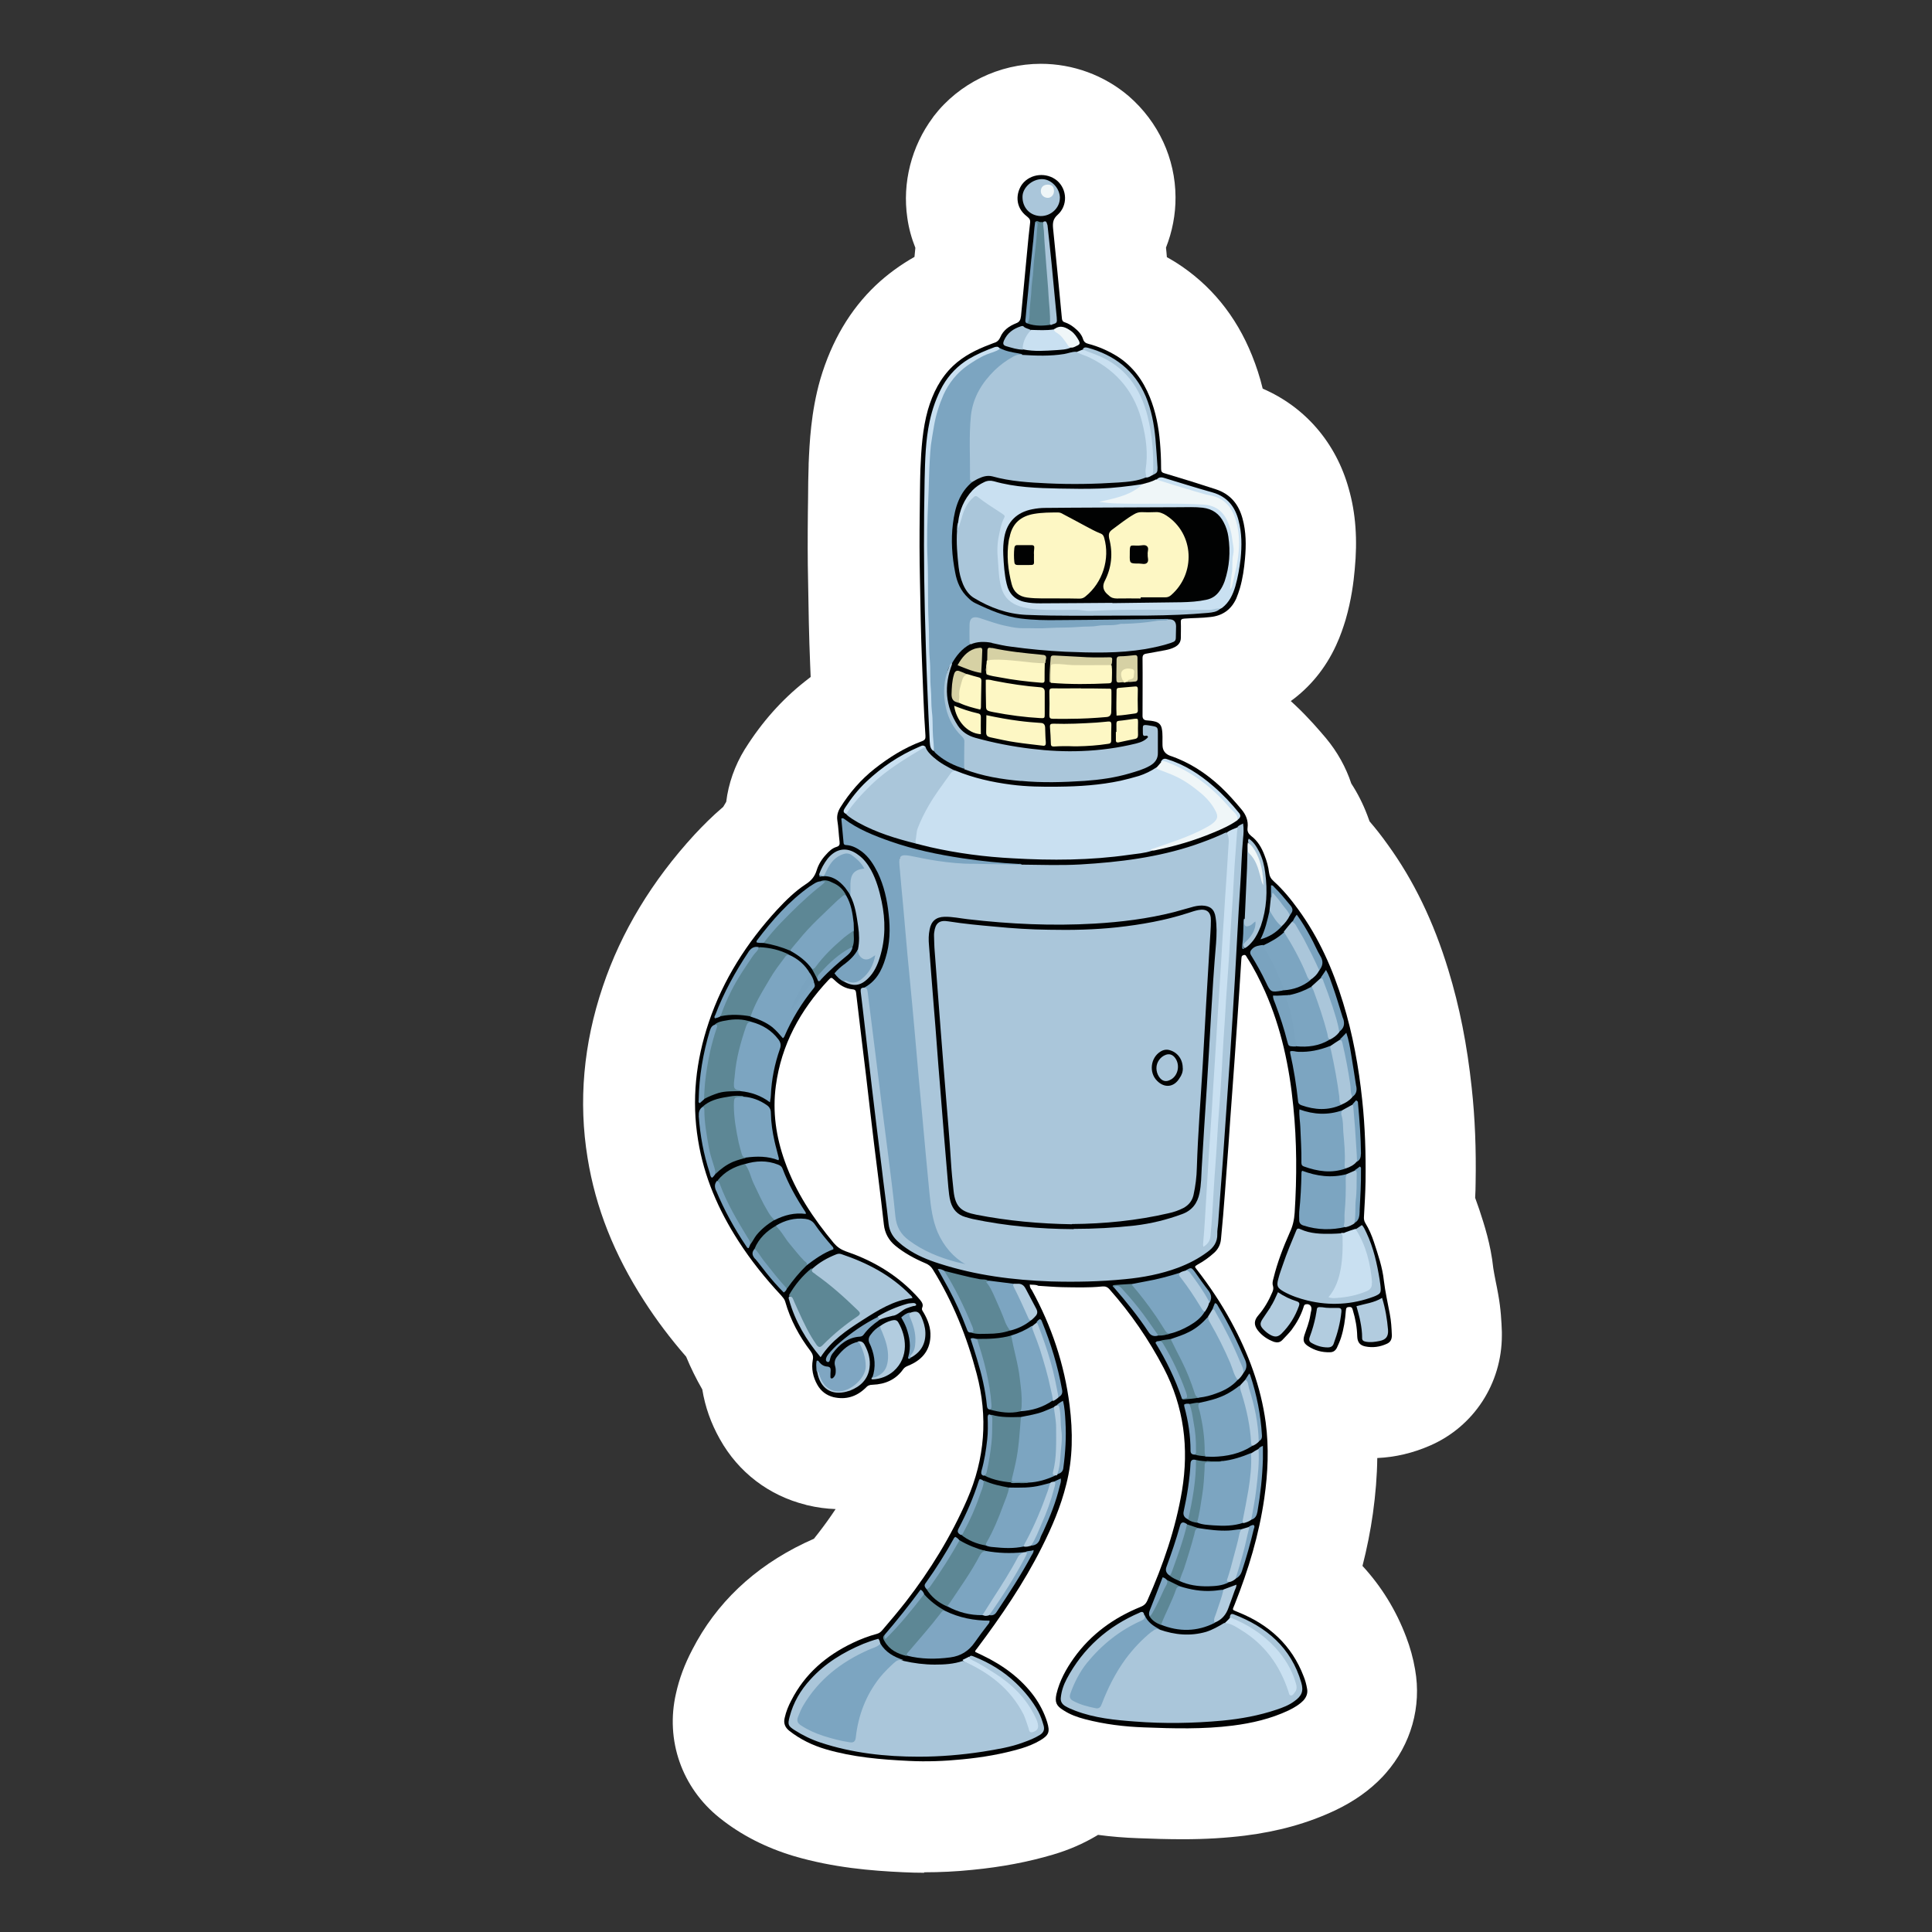 <?xml version="1.0" encoding="UTF-8"?> <svg xmlns="http://www.w3.org/2000/svg" id="Vrstva_1" viewBox="0 0 283.46 283.46"><rect x="0" y="0" width="283.46" height="283.46" fill="#333333" stroke="none"/><defs><style>.cls-1{fill:#5d8795;}.cls-1,.cls-2,.cls-3,.cls-4,.cls-5,.cls-6,.cls-7,.cls-8,.cls-9,.cls-10,.cls-11,.cls-12,.cls-13{stroke-width:0px;}.cls-2{fill:#7aa3bf;}.cls-3{fill:#1e1e1c;}.cls-4{fill:#c9e0f1;}.cls-5{fill:#d6d1a4;}.cls-6{fill:#b2ccdf;}.cls-7{fill:#aac6da;}.cls-8{fill:#7ca5c1;}.cls-9{fill:#7fa6c2;}.cls-10{fill:#fdf7c4;}.cls-11{fill:#fff;}.cls-12{fill:#eff6f8;}.cls-13{fill:#010202;}</style></defs><path class="cls-3" d="M135.65,266.38c-.9,0-1.82-.02-2.73-.07-4.2-.2-9.13-.59-14.03-2.02-3.09-.92-5.81-2.32-8.08-4.14-3.02-2.41-4.32-6.09-3.45-9.82.34-1.51.89-2.94,1.68-4.47,2.66-5.17,6.9-9.18,12.61-11.92.38-.18.72-.34,1.08-.49,1.25-.54,2.37-1.38,3.22-2.45l.69-.85c1.08-1.4,2.07-2.76,2.97-4.12,1.68-2.53,1.86-5.75.48-8.46-1.38-2.69-4.11-4.43-7.13-4.55-.84-.03-1.69-.15-2.53-.34-3.32-.82-5.86-2.76-7.47-5.63-.82-1.46-1.36-2.99-1.63-4.53-.16-1.02-.51-1.99-1.02-2.87-.71-1.22-1.31-2.46-1.84-3.74-.34-.85-.84-1.66-1.45-2.35-2.07-2.37-3.84-4.73-5.44-7.23-3.76-5.81-6.06-11.63-7.06-17.77-1.13-6.93-.49-14.03,1.89-21.12,2.33-6.9,6.26-13.4,11.69-19.32.84-.9,2.04-2.14,3.42-3.3.76-.62,1.4-1.4,1.87-2.25.08-.15.18-.3.26-.44.66-1.03,1.07-2.2,1.23-3.43.2-1.51.72-2.99,1.56-4.39l.15-.25-.1.18c1.87-3.01,4.17-5.58,6.82-7.67.23-.18.46-.36.69-.54,2.2-1.66,3.43-4.29,3.33-7.03l-.07-1.66c-.16-4.2-.23-8.31-.3-12.29-.07-2.94-.07-6.14-.03-9.82v-2.15c.03-1.53.05-3.04.1-4.52.13-2.91.3-6.75,1.4-10.63,1.22-4.14,3.14-7.44,5.85-10,1.18-1.1,2.51-2.07,4.02-2.94,2.38-1.35,3.96-3.78,4.22-6.5l.13-1.33c.13-1.33-.07-2.66-.56-3.91-.31-.8-.54-1.64-.67-2.51-.43-2.94.34-6.03,2.15-8.46l.1-.13c2.12-2.74,5.49-4.39,9.03-4.39,2.74,0,5.39.97,7.46,2.73,2.5,2.17,3.93,5.21,3.94,8.49,0,1.46-.26,2.89-.8,4.25-.49,1.25-.69,2.6-.56,3.94l.13,1.4c.28,2.71,1.84,5.12,4.22,6.47.26.15.54.31.8.48,3.74,2.37,6.32,5.55,8.05,9.82.49,1.2.89,2.43,1.2,3.71.62,2.55,2.4,4.66,4.81,5.7,3.89,1.68,6.69,4.96,7.88,9.25.74,2.61.94,5.47.61,8.8-.13,1.56-.38,3.55-1.03,5.77-.26.84-.53,1.69-.97,2.63-.95,2.07-2.28,3.71-3.97,4.94-2.05,1.49-3.33,3.84-3.45,6.39-.11,2.55.92,4.99,2.83,6.69l.49.44c1.58,1.48,2.84,2.96,3.78,4.07.99,1.2,1.72,2.5,2.18,3.89.23.69.54,1.36.95,1.97.59.9,1.12,1.94,1.54,3.06.1.25.18.46.25.67.34.99.87,1.91,1.56,2.71.74.85,1.46,1.79,2.22,2.83,3.29,4.52,5.8,9.72,7.69,15.93,1.48,4.85,2.5,10,3.1,15.75.43,4.07.61,8.29.53,12.89,0,.66-.03,1.33-.07,1.99-.05,1.13.13,2.25.53,3.3.11.31.23.64.34.97l.13.43c.62,1.89,1.4,4.24,1.68,6.85,0,.07,0,.13.02.2.08.61.26,1.53.44,2.51.11.57.23,1.15.33,1.71.3,1.59.38,3.14.41,4.3v.23c0,3.7-2.15,7.03-5.47,8.48-1.58.69-3.17,1.08-4.8,1.15-4.45.2-7.97,3.83-8.02,8.28-.02,2.25-.2,4.57-.56,7.05-.33,2.23-.77,4.55-1.36,6.83-.69,2.74.05,5.67,1.99,7.74,2.04,2.2,3.63,4.8,4.73,7.72.39,1.02.69,2.12.87,3.17.54,3.04-.3,5.98-2.35,8.31l-.21.25c-1.18,1.25-2.66,2.28-4.52,3.17-3.17,1.49-6.59,2.43-10.66,2.94-2.41.31-5.06.46-8.08.46-2.15,0-4.22-.07-6.16-.15-1.79-.07-3.51-.2-5.16-.41-.36-.05-.74-.07-1.1-.07-1.53,0-3.02.41-4.34,1.22l-.23.15c-1.28.77-2.74,1.4-4.45,1.91-3.09.9-6.44,1.54-10.2,1.92-2.15.21-4.25.33-6.26.33v.05Z"></path><path class="cls-11" d="M135.65,274.77c-1.05,0-2.09-.03-3.14-.08-4.66-.21-10.23-.67-15.97-2.35-4.2-1.25-7.87-3.14-10.97-5.63-5.54-4.42-7.97-11.4-6.39-18.25.48-2.17,1.26-4.27,2.4-6.44,3.48-6.78,9.02-12.06,16.44-15.62.46-.21.92-.43,1.4-.64.21-.26.43-.53.62-.79.92-1.18,1.77-2.37,2.56-3.56-1.36-.05-2.74-.23-4.11-.56-.08-.02-.18-.03-.26-.07-5.42-1.35-9.89-4.76-12.61-9.63-1.31-2.32-2.17-4.76-2.58-7.29-.9-1.56-1.69-3.17-2.37-4.81-2.33-2.68-4.37-5.39-6.18-8.21-4.37-6.77-7.1-13.63-8.28-20.94-1.36-8.28-.61-16.75,2.23-25.15,2.69-8.02,7.23-15.52,13.47-22.31,1.15-1.23,2.53-2.64,4.2-4.06.15-.25.3-.49.44-.74.33-2.69,1.25-5.31,2.73-7.72l.1-.15c2.4-3.81,5.32-7.11,8.72-9.79.28-.21.56-.44.84-.66l-.07-1.66c-.18-4.27-.25-8.44-.31-12.48-.07-2.97-.07-6.29-.03-10.04l.03-2.17c0-1.56.03-3.12.08-4.66v-.23c.13-3.04.33-7.62,1.71-12.43,1.66-5.63,4.39-10.23,8.15-13.8,1.69-1.59,3.56-2.96,5.67-4.16.05-.44.08-.89.13-1.33-.56-1.4-.97-2.87-1.18-4.4-.76-5.14.61-10.5,3.73-14.7.05-.08.11-.15.16-.23,3.7-4.8,9.58-7.67,15.69-7.67,4.73,0,9.31,1.68,12.89,4.73,4.39,3.81,6.85,9.17,6.88,14.82.02,2.56-.48,5.09-1.4,7.42.05.46.1.94.13,1.4.34.2.71.39,1.05.61.08.05.16.1.25.15,5.08,3.22,8.85,7.82,11.2,13.68.62,1.54,1.15,3.15,1.56,4.85,6.21,2.68,10.76,7.93,12.63,14.7,1.02,3.56,1.3,7.47.87,11.86-.16,1.79-.48,4.4-1.33,7.33-.03.08-.05.18-.08.26-.25.8-.66,2.09-1.33,3.53-1.54,3.35-3.83,6.13-6.64,8.16.21.2.43.39.64.59,1.99,1.87,3.53,3.68,4.53,4.86,1.68,2.02,2.92,4.27,3.71,6.65.92,1.41,1.71,2.96,2.35,4.65.11.3.23.61.33.9.89,1.03,1.77,2.15,2.66,3.4,3.81,5.26,6.73,11.28,8.9,18.41,1.64,5.35,2.76,11.02,3.43,17.31.48,4.42.66,8.97.57,13.91,0,.74-.03,1.48-.07,2.2.16.43.31.85.46,1.3l.15.43c.71,2.15,1.68,5.09,2.05,8.59.07.48.21,1.2.36,1.97.13.62.25,1.23.36,1.86.39,2.1.49,4.07.54,5.54v.49c0,7.06-4.11,13.37-10.51,16.16-2.5,1.1-5.11,1.72-7.77,1.84-.03,2.61-.25,5.31-.64,8.13-.36,2.56-.87,5.12-1.53,7.7,2.76,2.99,4.93,6.49,6.42,10.45.56,1.46,1.02,3.09,1.3,4.75.97,5.45-.59,10.97-4.3,15.21-.15.18-.31.34-.46.51-1.89,1.99-4.17,3.61-6.96,4.94-4.06,1.91-8.34,3.09-13.24,3.71-2.76.34-5.75.53-9.12.53-2.25,0-4.43-.07-6.49-.15-2.05-.07-4.02-.23-5.95-.49-.07.03-.11.07-.18.11-1.99,1.18-4.07,2.09-6.44,2.79-3.66,1.08-7.49,1.81-11.79,2.23-2.4.25-4.8.36-7.1.36v.05ZM170.57,112.03h0ZM186.72,109.02h0Z"></path><path class="cls-11" d="M203.78,192.81c-.3-1.61-.67-3.24-.87-4.88-.2-1.94-.84-3.81-1.46-5.68-.33-.97-.71-1.91-1.26-2.78-.2-.33-.23-.64-.2-1,.1-1.71.2-3.43.23-5.14.07-3.97-.07-7.95-.49-11.92-.51-4.85-1.4-9.64-2.81-14.29-1.49-4.88-3.53-9.48-6.54-13.62-1.1-1.53-2.27-2.94-3.65-4.2-.43-.36-.61-.74-.67-1.26-.1-.87-.36-1.71-.67-2.55-.43-1.1-1-2.1-1.94-2.81-.43-.33-.61-.64-.54-1.2.13-1.03-.23-1.91-.87-2.68-.97-1.17-1.97-2.3-3.07-3.33-2.17-2-4.62-3.61-7.44-4.57-.71-.26-1.08-.77-1.1-1.53-.03-.8.07-1.61-.1-2.43-.1-.54-.39-.87-.9-1.03-.46-.13-.9-.16-1.36-.2-.38-.04-.57-.26-.57-.64,0-2.81.03-5.65,0-8.48,0-.46.16-.61.57-.67.94-.16,1.84-.36,2.78-.51.49-.1.97-.23,1.4-.46.54-.3.87-.71.87-1.36,0-.74.03-1.53,0-2.27-.03-.43.13-.51.54-.54,1.26-.1,2.53-.07,3.78-.23,1.81-.2,3.07-1.1,3.81-2.71.23-.49.39-1,.54-1.53.43-1.43.61-2.84.74-4.3.2-1.97.2-3.97-.36-5.91-.57-2.1-1.77-3.58-3.94-4.3-2.37-.77-4.75-1.53-7.14-2.23-.84-.23-.87-.23-.87-1.07,0-1.2-.07-2.4-.16-3.56-.2-2.3-.61-4.53-1.49-6.65-1-2.5-2.53-4.57-4.81-6.01-1.33-.8-2.71-1.43-4.2-1.81-.43-.1-.67-.3-.8-.74-.23-.71-.74-1.23-1.33-1.68-.39-.33-.84-.57-1.33-.74-.3-.1-.39-.3-.43-.57-.43-4.43-.84-8.85-1.3-13.26-.07-.8.03-1.36.67-1.94,1.53-1.36,1.43-3.71-.07-5.01-1.53-1.3-3.91-1.07-5.11.49-.94,1.26-1.17,3.4.71,4.78.33.26.49.49.43.94-.16,1.4-.3,2.78-.43,4.17-.3,3.17-.61,6.31-.9,9.48-.07.54-.2.87-.74,1.07-1,.39-1.87,1-2.3,2.04-.23.51-.54.74-1.03.87-.16.07-.36.13-.51.2-1.97.74-3.84,1.68-5.4,3.14-1.87,1.77-2.97,4.01-3.68,6.44-.8,2.84-.97,5.75-1.1,8.69-.07,2.17-.07,4.37-.1,6.54-.03,3.2-.03,6.41.03,9.61.07,4.01.13,8.02.3,12.02.16,3.65.26,7.31.51,10.96.03.46-.1.64-.51.8-2.55.94-4.81,2.37-6.95,4.04-2,1.58-3.65,3.5-5.01,5.65-.36.57-.54,1.2-.46,1.91.16,1.03.2,2.1.33,3.14.07.46-.03.64-.46.77-.61.2-1.1.64-1.53,1.13-.61.64-1.1,1.43-1.36,2.27-.3.94-.8,1.54-1.61,2.07-1.54,1.03-2.91,2.37-4.2,3.74-4.43,4.81-7.92,10.25-10.02,16.49-1.91,5.65-2.55,11.42-1.58,17.33.87,5.37,2.97,10.22,5.91,14.78,1.84,2.87,3.94,5.5,6.27,7.98.26.3.51.54.61.94.77,2.68,2.07,5.08,3.74,7.28.3.43.39.77.3,1.26-.23,1.3.03,2.53.67,3.65.51.94,1.33,1.54,2.37,1.81,1.81.43,3.4-.07,4.71-1.36.3-.33.57-.46,1.03-.46,1.84-.07,3.43-.74,4.5-2.3.2-.26.43-.36.71-.49,1.91-.77,3.17-2.1,3.27-4.27.07-1.26-.36-2.43-1-3.53-.13-.23-.33-.43-.2-.74.2-.43-.03-.77-.3-1.1-.46-.54-.97-1.1-1.49-1.58-2.71-2.58-5.91-4.37-9.44-5.57-.71-.26-1.26-.61-1.74-1.2-3.01-3.61-5.6-7.51-7.18-11.96-1.3-3.61-1.84-7.31-1.33-11.12.8-6.04,3.58-11.09,7.69-15.49.43-.46.46-.46.94,0,.74.71,1.58,1.23,2.61,1.33.43.03.51.23.54.57.3,2.37.54,4.68.84,7.05.43,3.37.8,6.72,1.2,10.09.39,3.37.8,6.72,1.23,10.09.3,2.23.54,4.5.8,6.72.13,1.26.71,2.3,1.68,3.1,1.33,1.1,2.84,1.91,4.43,2.58.46.2.8.49,1.07.9,2.94,4.75,5.01,9.89,6.44,15.32,1.68,6.31,1.23,12.42-1.4,18.43-2.37,5.44-5.4,10.38-9.02,15.03-1.1,1.4-2.23,2.74-3.4,4.11-.23.3-.46.49-.8.57-1.23.33-2.43.77-3.56,1.33-3.91,1.87-7.01,4.53-9.02,8.44-.43.8-.77,1.64-.97,2.55-.2.77.03,1.4.67,1.91,1.61,1.3,3.43,2.14,5.37,2.71,3.97,1.17,8.08,1.53,12.19,1.71,2.61.13,5.24.03,7.82-.23,2.94-.3,5.85-.77,8.69-1.61.97-.3,1.87-.64,2.74-1.17,1.3-.77,1.46-1.26,1.03-2.68-.43-1.36-1.07-2.61-1.91-3.78-1.97-2.68-4.58-4.58-7.57-6.01-.36-.2-.74-.36-1.07-.51-.03-.26.16-.36.26-.51,3.53-4.71,6.85-9.61,9.51-14.86,1.49-2.94,2.78-5.98,3.58-9.21.97-3.81.97-7.69.49-11.61-.74-6.01-2.61-11.61-5.54-16.9-.13-.2-.3-.39-.3-.74.46,0,.87.03,1.07.16,1.17.07,2.3.16,3.47.2,1.97.03,3.91.1,5.88-.1.43-.03.74.03,1.07.39,3.14,3.53,5.78,7.37,7.98,11.58,2.97,5.72,3.71,11.73,2.68,18-.94,5.6-2.78,10.92-5.08,16.1-.23.51-.51.74-1,.94-3.94,1.58-7.31,4.01-9.79,7.51-1.17,1.61-2.1,3.33-2.55,5.27-.26,1.2-.03,1.71,1,2.37,1,.64,2.07,1.03,3.2,1.33,2.84.74,5.75,1.1,8.69,1.2,4.34.16,8.67.3,12.96-.26,2.84-.36,5.6-1,8.21-2.23.8-.39,1.58-.84,2.2-1.49.46-.51.64-1.07.51-1.71-.1-.61-.26-1.2-.49-1.77-1.74-4.62-5.11-7.64-9.61-9.44-1-.43-.87-.23-.51-1.17,2-5.04,3.56-10.22,4.34-15.59.51-3.68.67-7.37.2-11.09-.71-5.27-2.55-10.15-5.08-14.8-1.46-2.64-3.14-5.21-5.01-7.6-.39-.49-.36-.49.13-.77.87-.49,1.68-1.07,2.43-1.74.57-.54.9-1.2.97-1.97.46-4.62.74-9.21,1.1-13.83.2-2.53.36-5.04.54-7.57.26-3.47.51-6.95.74-10.45.23-3.07.43-6.18.61-9.25.03-.23-.03-.49.3-.57.36-.13.43.16.54.36,1.03,1.58,1.87,3.27,2.64,4.98,2.37,5.37,3.56,11.02,4.14,16.84.51,5.17.51,10.41.2,15.62-.07,1.03-.3,1.97-.71,2.87-.97,2.2-1.81,4.43-2.4,6.75-.1.36-.2.74-.07,1.1.1.36.03.64-.1.94-.51,1.2-1.17,2.37-2.04,3.37-.67.77-.67,1.43-.1,2.2.61.8,1.43,1.36,2.4,1.71.46.13.84.1,1.2-.26.46-.49.94-.94,1.36-1.49.74-1,1.36-2.07,1.74-3.27.07-.2.07-.43.33-.49.57-.13.94.26.84.84-.07.3-.13.54-.16.8-.16,1-.54,1.94-.87,2.91-.23.77-.1,1.17.54,1.58.97.64,2.04.94,3.2.9.49,0,.8-.23,1.03-.64.23-.49.46-.97.61-1.49.43-1.3.61-2.61.71-3.97.03-.46.16-.54.57-.54.36,0,.39.26.46.49.39,1.26.61,2.53.64,3.81.03.87.39,1.33,1.2,1.49,1.07.23,2.14.07,3.14-.39.54-.23.74-.64.74-1.23-.03-1.07-.1-2.1-.3-3.14l.18.03Z"></path><path class="cls-13" d="M151.09,188.54c0,.36.16.54.3.74,2.91,5.31,4.78,10.89,5.54,16.9.49,3.91.49,7.79-.49,11.61-.8,3.24-2.1,6.27-3.58,9.21-2.64,5.27-5.98,10.15-9.51,14.86-.1.16-.3.26-.26.51.33.16.71.33,1.07.51,2.97,1.43,5.6,3.33,7.57,6.01.84,1.17,1.49,2.43,1.91,3.78.43,1.43.26,1.91-1.03,2.68-.87.51-1.77.87-2.74,1.17-2.84.84-5.75,1.33-8.69,1.61-2.58.26-5.21.36-7.82.23-4.11-.2-8.21-.54-12.19-1.71-1.94-.57-3.74-1.43-5.37-2.71-.64-.51-.87-1.13-.67-1.91.2-.9.54-1.74.97-2.55,2-3.91,5.11-6.57,9.02-8.44,1.13-.54,2.33-1,3.56-1.33.36-.1.57-.3.8-.57,1.17-1.36,2.3-2.71,3.4-4.11,3.61-4.65,6.65-9.61,9.02-15.03,2.61-6.01,3.07-12.12,1.4-18.43-1.43-5.44-3.5-10.58-6.44-15.32-.26-.43-.61-.71-1.07-.9-1.58-.67-3.1-1.49-4.43-2.58-.97-.8-1.54-1.84-1.68-3.1-.26-2.23-.51-4.5-.8-6.72-.43-3.37-.84-6.72-1.23-10.09-.39-3.37-.77-6.72-1.2-10.09-.3-2.37-.54-4.68-.84-7.05-.03-.36-.13-.54-.54-.57-1.03-.1-1.87-.61-2.61-1.33-.49-.46-.51-.46-.94,0-4.11,4.4-6.88,9.44-7.69,15.49-.51,3.81.03,7.51,1.33,11.12,1.58,4.47,4.17,8.34,7.18,11.96.49.57,1.03.94,1.74,1.2,3.53,1.2,6.72,2.97,9.44,5.57.51.49,1.03,1.03,1.49,1.58.26.33.49.67.3,1.1-.13.33.07.51.2.74.64,1.1,1.07,2.27,1,3.53-.1,2.17-1.36,3.5-3.27,4.27-.3.13-.51.23-.71.49-1.07,1.54-2.64,2.23-4.5,2.3-.46,0-.74.13-1.03.46-1.33,1.3-2.91,1.77-4.71,1.36-1.03-.26-1.84-.87-2.37-1.81-.64-1.13-.9-2.37-.67-3.65.1-.49,0-.84-.3-1.26-1.68-2.2-2.97-4.58-3.74-7.28-.1-.39-.36-.64-.61-.94-2.33-2.5-4.43-5.11-6.27-7.98-2.94-4.57-5.04-9.41-5.91-14.78-.97-5.91-.33-11.68,1.58-17.33,2.1-6.24,5.6-11.68,10.02-16.49,1.3-1.4,2.64-2.71,4.2-3.74.8-.51,1.33-1.13,1.61-2.07.26-.84.74-1.61,1.36-2.27.43-.49.9-.94,1.53-1.13.43-.13.51-.33.46-.77-.13-1.03-.16-2.1-.33-3.14-.1-.71.1-1.33.46-1.91,1.36-2.17,3.01-4.07,5.01-5.65,2.14-1.68,4.4-3.1,6.95-4.04.43-.16.54-.36.51-.8-.26-3.65-.36-7.31-.51-10.96-.16-4.01-.23-8.02-.3-12.02-.07-3.2-.07-6.41-.03-9.61.03-2.17.03-4.37.1-6.54.13-2.94.3-5.85,1.1-8.69.71-2.43,1.81-4.65,3.68-6.44,1.54-1.46,3.43-2.4,5.4-3.14.16-.07.36-.13.51-.2.49-.13.8-.36,1.03-.87.43-1.03,1.3-1.64,2.3-2.04.54-.2.67-.51.74-1.07.3-3.17.61-6.31.9-9.48.13-1.4.26-2.78.43-4.17.07-.46-.1-.67-.43-.94-1.87-1.4-1.64-3.53-.71-4.78,1.2-1.54,3.58-1.77,5.11-.49,1.49,1.3,1.58,3.65.07,5.01-.64.57-.74,1.13-.67,1.94.46,4.4.87,8.82,1.3,13.26.03.3.13.49.43.57.49.16.94.43,1.33.74.57.46,1.1.97,1.33,1.68.13.46.39.64.8.74,1.49.39,2.87,1,4.2,1.81,2.3,1.46,3.81,3.53,4.81,6.01.87,2.14,1.3,4.37,1.49,6.65.1,1.17.16,2.37.16,3.56,0,.84.03.84.87,1.07,2.4.71,4.78,1.46,7.14,2.23,2.17.71,3.37,2.2,3.94,4.3.54,1.94.54,3.94.36,5.91-.13,1.46-.33,2.87-.74,4.3-.16.51-.33,1.03-.54,1.53-.74,1.61-2,2.53-3.81,2.71-1.26.16-2.53.13-3.78.23-.43.03-.57.13-.54.54.03.74,0,1.53,0,2.27,0,.64-.33,1.07-.87,1.36-.43.23-.9.36-1.4.46-.94.16-1.84.36-2.78.51-.43.07-.57.23-.57.67.03,2.81,0,5.65,0,8.48,0,.38.19.6.57.64.46.03.9.07,1.36.2.51.16.8.49.9,1.03.16.8.07,1.61.1,2.43.02.76.39,1.26,1.1,1.53,2.81.94,5.27,2.55,7.44,4.57,1.1,1.03,2.1,2.17,3.07,3.33.64.77,1,1.64.87,2.68-.07.54.13.87.54,1.2.94.71,1.53,1.71,1.94,2.81.33.84.57,1.68.67,2.55.07.51.26.9.67,1.26,1.4,1.26,2.55,2.68,3.65,4.2,3.01,4.14,5.04,8.72,6.54,13.62,1.43,4.65,2.3,9.44,2.81,14.29.43,3.97.54,7.95.49,11.92-.03,1.71-.13,3.43-.23,5.14-.03.36,0,.67.2,1,.54.87.94,1.81,1.26,2.78.61,1.87,1.26,3.74,1.46,5.68.2,1.64.57,3.27.87,4.88.2,1.03.26,2.07.3,3.14,0,.57-.2,1-.74,1.23-1,.46-2.07.61-3.14.39-.8-.16-1.17-.61-1.2-1.49-.03-1.3-.26-2.55-.64-3.81-.07-.23-.1-.49-.46-.49-.43,0-.54.1-.57.54-.1,1.36-.3,2.68-.71,3.97-.16.51-.39,1-.61,1.49-.23.43-.54.64-1.03.64-1.17.03-2.23-.26-3.2-.9-.64-.43-.77-.8-.54-1.58.33-.97.71-1.91.87-2.91.03-.26.1-.51.16-.8.1-.57-.26-.97-.84-.84-.26.07-.26.3-.33.49-.39,1.2-1,2.27-1.74,3.27-.43.54-.9,1-1.36,1.49-.36.36-.74.39-1.2.26-.97-.36-1.77-.9-2.4-1.71-.57-.77-.57-1.43.1-2.2.87-1,1.53-2.17,2.04-3.37.13-.3.2-.57.1-.94-.13-.36-.03-.74.07-1.1.57-2.33,1.43-4.57,2.4-6.75.43-.9.64-1.84.71-2.87.33-5.21.33-10.45-.2-15.62-.57-5.81-1.77-11.48-4.14-16.84-.77-1.71-1.61-3.4-2.64-4.98-.13-.2-.2-.49-.54-.36-.33.1-.26.36-.3.57-.2,3.07-.39,6.18-.61,9.25-.23,3.5-.49,6.98-.74,10.45-.2,2.53-.36,5.04-.54,7.57-.36,4.62-.64,9.21-1.1,13.83-.07.77-.39,1.43-.97,1.97-.74.67-1.54,1.26-2.43,1.74-.49.3-.51.3-.13.77,1.87,2.4,3.56,4.94,5.01,7.6,2.53,4.65,4.37,9.54,5.08,14.8.49,3.71.33,7.41-.2,11.09-.77,5.37-2.33,10.54-4.34,15.59-.36.94-.49.74.51,1.17,4.5,1.81,7.85,4.81,9.61,9.44.23.57.39,1.17.49,1.77.13.64-.07,1.2-.51,1.71-.61.64-1.4,1.1-2.2,1.49-2.61,1.23-5.37,1.87-8.21,2.23-4.3.54-8.64.43-12.96.26-2.94-.1-5.85-.46-8.69-1.2-1.13-.3-2.2-.67-3.2-1.33-1.03-.64-1.26-1.17-1-2.37.46-1.94,1.4-3.65,2.55-5.27,2.5-3.5,5.85-5.91,9.79-7.51.49-.2.77-.43,1-.94,2.3-5.17,4.14-10.51,5.08-16.1,1.03-6.27.3-12.29-2.68-18-2.2-4.2-4.85-8.05-7.98-11.58-.33-.36-.64-.43-1.07-.39-1.97.2-3.91.13-5.88.1-1.17-.03-2.3-.13-3.47-.2-.2-.13-.61-.16-1.07-.16l-.18-.03Z"></path><path class="cls-8" d="M109.16,160.91c1.2.1,2.3.51,3.3,1.2.46.3.64.67.64,1.2.03,1.4.23,2.78.54,4.14.16.74.39,1.49.57,2.27.03.16.13.3,0,.51-1.53-.61-3.14-.61-4.78-.39-.64.23-.8-.26-.94-.71-.49-1.43-.67-2.91-.9-4.4-.13-.94-.23-1.87-.2-2.81.03-1.03.07-1.1,1.1-1.07.23.03.46-.03.64.07h.02ZM149.53,126.76c-2.78-.13-5.57-.43-8.34-.84-3.56-.54-7.08-1.26-10.51-2.46-2.4-.84-4.78-1.77-6.85-3.33-.1-.07-.2-.13-.39-.03.1,1.17.23,2.37.33,3.56.03.3.23.33.46.33.84.07,1.54.46,2.2.94,1.07.8,1.77,1.94,2.37,3.14.9,1.91,1.36,3.94,1.58,6.04.26,2.17.2,4.37-.46,6.47-.54,1.84-1.43,3.5-3.27,4.4.3.13.36.39.36.64,0,.23,0,.49.03.71.2,1.49.46,2.94.61,4.43.2,2,.49,3.97.71,5.98.16,1.71.43,3.47.64,5.17s.39,3.47.64,5.17c.3,1.94.46,3.88.74,5.78.33,1.97.46,3.97.67,5.98.13,1.07.46,2.04,1.33,2.74.39.33.77.67,1.2.94,2.68,1.84,5.68,2.81,8.85,3.43.07,0,.1-.03.07-.13-.54-.33-1.13-.57-1.61-.97-1.49-1.26-2.71-2.71-3.37-4.62-.46-1.3-.67-2.61-.8-4.01-.16-1.4-.3-2.78-.43-4.14-.13-1.43-.33-2.87-.39-4.34-.03-.67-.07-1.4-.2-2.07-.2-1.4-.3-2.78-.43-4.14-.13-1.46-.26-2.87-.39-4.3s-.3-2.87-.43-4.3c-.13-1.49-.33-2.97-.39-4.5-.03-.67-.07-1.4-.16-2.07-.1-.87-.23-1.74-.26-2.61s-.1-1.71-.23-2.55c-.2-1.4-.3-2.78-.39-4.14-.1-1.49-.33-2.97-.39-4.5-.03-.64-.03-1.3-.16-1.91-.2-.8-.1-1.64-.26-2.5-.1-.57-.13-1.23-.2-1.84-.03-.51.03-.54.51-.57.54-.03,1.07.13,1.58.26,2.3.54,4.62.94,6.98,1,2.94.1,5.91.16,8.85-.16-.16-.13-.33-.1-.49-.1h.13ZM150.02,52.08c-.74-.03-1.26.43-1.81.77-2.07,1.33-3.71,3.04-4.75,5.31-.43.9-.67,1.84-.77,2.84-.3,3.04-.07,6.11-.13,9.15,0,.2,0,.39.16.51-1.97,1.58-2.61,3.81-2.91,6.18-.3,2.4-.13,4.78.33,7.14.26,1.43.8,2.71,1.91,3.74.33.33.67.61,1.1.8,2.1,1,4.27,1.94,6.62,2.23,1.84.23,3.68.26,5.57.23,2.61-.03,5.27-.03,7.88-.07,2.74-.03,5.47-.07,8.21-.1-.1.46-.49.36-.77.39-3.14.39-6.31.57-9.48.77-1.46.1-2.87.2-4.34.23-2.04,0-4.07.16-6.11.16-1.84,0-3.61-.39-5.37-.94-.54-.16-1.07-.36-1.61-.51-.9-.26-1.23,0-1.3.97-.03.57,0,1.2,0,1.77,0,.3,0,.57-.1.87-1.23.64-2.07,1.71-2.74,2.91-.61.51-.64,1.3-.74,1.97-.3,1.94-.3,3.84.51,5.68.39.94.9,1.77,1.61,2.5.46.46.64.97.64,1.58-.03.9,0,1.84,0,2.74,0,.33.07.64-.26.87-1.36-.46-2.61-1.03-3.71-1.94-.23-.2-.46-.36-.61-.61-.33-.67-.36-1.43-.36-2.14-.03-1.53-.16-3.01-.2-4.5-.13-3.65-.3-7.31-.39-10.96-.07-2.04-.1-4.07-.1-6.11-.03-2.97-.26-5.95-.16-8.95.2-5.08.03-10.15.97-15.19.43-2.23,1.03-4.4,2.37-6.31,1.71-2.5,4.2-3.94,6.98-4.91.2-.07.36-.1.54-.07.87.46,1.81.61,2.74.77.2.07.39.03.54.16l.03.02ZM132.56,243.56c-.57-.07-.97.26-1.36.61-2.55,2.3-4.27,5.08-5.04,8.44-.2.87-.39,1.77-.43,2.68,0,.43-.16.54-.57.54-.74,0-1.43-.16-2.14-.33-1.68-.43-3.37-.94-4.88-1.77-1.58-.84-1.61-.94-.97-2.58.57-1.49,1.54-2.74,2.58-3.94,1.77-2.04,3.91-3.56,6.31-4.78,1-.51,2-1,3.1-1.3.77,1.3,2,1.97,3.4,2.43ZM170.16,239.08c-.74-.03-1.17.51-1.64.94-2.14,1.91-3.88,4.14-5.17,6.69-.57,1.17-1.17,2.37-1.58,3.58-.16.43-.39.61-.84.54-1.4-.23-2.71-.61-3.94-1.33-.43-.23-.33-.61-.2-.9.43-1.07.77-2.17,1.43-3.17,1.84-2.87,4.27-5.14,7.21-6.85.67-.39,1.33-.8,2.07-1.03.3-.1.43-.33.43-.61.43,1.07,1.3,1.64,2.27,2.14l-.03.02ZM179.34,214.37c1.46-.16,2.84-.61,4.2-1.17.43.54.26,1.2.23,1.77-.13,2.84-.64,5.65-1.33,8.44-1.43.49-2.91.49-4.37.39-.8-.07-1.68-.07-2.46-.43-.23-.3-.07-.61-.03-.94.46-2.37.84-4.75.9-7.18,0-.61.23-.94.9-.87.64.07,1.3.13,1.94-.03h.02ZM171.76,196.47c.94-.33,1.87-.61,2.74-1.07,1.07-.54,1.94-1.3,2.71-2.17,1.36,2.14,2.46,4.37,3.43,6.69.36.84.77,1.64.94,2.55-.84.94-1.91,1.53-3.07,1.94-.84.33-1.68.54-2.55.64-.49.2-.71-.1-.84-.49-.84-2.58-2-5.01-3.27-7.41-.07-.26-.2-.49-.1-.71v.03ZM175.94,205.82c1.3-.26,2.55-.57,3.74-1.13.8-.39,1.53-.87,2.23-1.43.77,1.77,1.2,3.65,1.49,5.57.2,1.1.46,2.2.3,3.33-1.74,1.13-3.71,1.53-5.75,1.58-.36,0-.67-.03-1.03-.03-.39-.16-.39-.49-.39-.8,0-2.04-.33-4.01-.77-5.98-.07-.36-.26-.8.2-1.1h-.02ZM119.44,144.16c.1.3.2.51-.03.8-1.77,2.17-3.24,4.57-4.34,7.14-.03.07-.1.13-.2.23-.49-.57-.97-1.13-1.54-1.61-.97-.77-2.1-1.2-3.24-1.58-.23-.36.03-.67.16-.97,1.23-2.78,2.78-5.37,4.65-7.75.23-.3.46-.54.87-.33,1.3.57,2.37,1.49,3.07,2.74.16.3,0,.51-.16.74-.84,1.23-1.53,2.58-2.17,3.78-.13.23.03.23-.07.2,0,0,0-.03.03-.07.64-1.07,1.43-2.07,2.23-3.04.16-.23.36-.51.71-.3h.02ZM149.79,207.9c1.1-.23,2.23-.39,3.3-.8.51-.2,1.03-.43,1.53-.64.57.84.51,1.84.54,2.78.07,2.1.13,4.24-.33,6.31-.07.33-.07.64-.07.97-1.23.57-2.5.94-3.84,1-.74.13-1.49.03-2.23.07-.43.03-.51-.23-.46-.54.03-.36.13-.67.23-1.03.51-2.17.87-4.37.94-6.6,0-.54.03-1.07.39-1.49ZM110.29,149.94c1.58.43,2.91,1.23,3.91,2.55.33.43.43.84.23,1.4-.77,2.2-1.23,4.47-1.33,6.78,0,.13-.03.26-.03.39-.03.2-.07.36-.1.67-1.33-1-2.78-1.49-4.34-1.64-.13-.07-.26-.07-.39-.07-.64.1-.8-.26-.8-.8-.03-1.13.2-2.27.36-3.37.3-1.84.77-3.61,1.46-5.37.2-.49.46-.77,1.03-.54h0ZM175.83,224.2c1.49.23,2.94.43,4.43.36.61-.03,1.2-.16,1.81-.2.1.77-.2,1.46-.39,2.2-.43,1.61-.8,3.24-1.33,4.81-.1.26-.1.51-.1.8-.94.49-1.94.54-2.94.57-1.49.03-2.94-.16-4.3-.8-.23-.26-.1-.51,0-.74.77-2,1.33-4.07,1.94-6.11.2-.46.2-1.03.87-.9h.02ZM197.44,171.44c-2.1.74-4.11.43-6.14-.3-.39-.13-.36-.43-.36-.71.03-1.68-.1-3.4-.16-5.08-.03-.84-.2-1.64-.13-2.58,2.1.77,4.2.87,6.31.13.36,2.81.67,5.65.49,8.54v-.02ZM176.76,192.43c-.54.94-1.36,1.54-2.27,2.07-.9.51-1.84.94-2.87,1.17-.43.2-.64-.03-.84-.36-1.36-2.27-2.94-4.4-4.65-6.41-.13-.13-.26-.3-.16-.49.67-.13,1.36-.26,2.04-.39,1.71-.3,3.4-.74,5.04-1.26,1.13,1.71,2.37,3.37,3.43,5.11.13.16.26.33.3.54l-.02.03ZM148.05,218.25c1.58.03,3.17.07,4.71-.33.46-.13.94-.23,1.4-.36.16.39-.03.74-.16,1.1-.87,2.64-1.97,5.24-3.3,7.69-.13.23-.26.43-.46.54-1.49.33-2.97.26-4.47.1-.39-.03-.8-.07-1.17-.26-.2-.23-.13-.46,0-.67,1.26-2.3,2.14-4.78,3.04-7.24.1-.2.2-.43.39-.57l.02.02ZM197.44,180.01c-2.07.49-4.14.46-6.18-.2-.46-.13-.67-.43-.64-.87,0-.39-.03-.74,0-1.13.2-1.94.3-3.84.33-5.78,0-.07.03-.13.1-.26,2.14.8,4.3,1.1,6.57.49.2,1.1.13,2.2.07,3.27-.13,1.49-.13,3.01-.23,4.5l-.02-.02ZM196.8,162.09c-1.94.87-3.88.77-5.85.07-.26-.1-.46-.23-.49-.54-.26-2.4-.64-4.78-1.17-7.14v-.23c.43-.13.8.07,1.2.07,1.61.07,3.14-.26,4.62-.84.26.13.33.43.39.67.57,2.46.97,4.91,1.3,7.41.07.16.03.36,0,.54ZM144.14,236.97c-1.84.03-3.56-.43-5.17-1.3-.1-.3.1-.46.23-.64,1.53-2.27,3.07-4.5,4.37-6.91.23-.43.51-.77,1.07-.57,1.81.33,3.61.39,5.47.2-1.81,2.78-3.4,5.75-5.31,8.48-.16.33-.26.67-.64.77l-.02-.02ZM149.66,207.06c.13-3.01-.39-5.95-1.03-8.89-.13-.54-.3-1.1-.49-1.61-.13-.33.03-.46.2-.61,1.1-.33,2.14-.8,3.07-1.43.61.84.84,1.84,1.17,2.81.8,2.33,1.46,4.68,1.94,7.08.07.36.23.74-.07,1.07-1.43,1-3.04,1.49-4.78,1.58h0ZM124.15,131.39c.74,1.26.94,2.64,1.1,4.04.03.36,0,.74.03,1.13-.33.64-.97.9-1.49,1.33-1.4,1.2-2.68,2.5-3.81,3.91-.2.26-.36.64-.8.43-.84-1.2-1.97-2.04-3.24-2.74-.1-.33.13-.51.3-.71,2.17-2.61,4.53-5.04,7.14-7.24.2-.23.46-.54.77-.13v-.02ZM113.64,179.01c-.36.03-.51-.13-.71-.43-.97-1.53-1.77-3.17-2.53-4.81-.43-.97-.84-1.94-1.13-2.97,1.64-.51,3.27-.57,4.88.07.33.13.54.26.67.61.84,2.23,2,4.3,3.3,6.27.07.1.13.16.1.36-1.61-.23-3.14.16-4.58.9ZM178.21,238.11c-2.58,1.3-5.24,1.33-7.88.26-.26-.3,0-.54.1-.8.57-1.43,1.3-2.78,1.81-4.2.13-.39.3-.77.84-.64,1.58.51,3.24.8,4.91.67.51-.03,1-.13,1.53-.16.26.3.1.61,0,.9-.43,1.36-.84,2.68-1.3,3.97ZM195.03,152.57c-1.53.9-3.14,1.1-4.85.94-.23-.23-.26-.51-.3-.8-.3-1.97-.64-3.91-1.23-5.78-.16-.51-.13-.9.54-.94,1.13-.23,2.2-.64,3.2-1.2.3.1.43.33.51.57.84,2.17,1.54,4.37,2.1,6.6.03.2.03.39,0,.61h.02ZM118.34,185.66c-.57-.8-1.36-1.43-1.97-2.23-.84-1.07-1.64-2.17-2.43-3.3-.07-.1-.07-.2-.1-.3,1.33-.8,2.74-1.17,4.3-1,.54.07,1,.26,1.36.74.8,1.17,1.71,2.27,2.64,3.33.07.07.16.16.13.39-1.46.54-2.71,1.43-3.94,2.37h0ZM192.24,143.83c-1.13.9-2.43,1.36-3.84,1.46-.26-.13-.36-.39-.46-.61-.67-1.77-1.46-3.5-2.43-5.11-.16-.26-.43-.51-.16-.87,1.1-.51,2.17-1.1,3.07-1.94.2.03.33.16.43.33,1.3,2.14,2.5,4.37,3.4,6.75v-.02ZM148.22,195.2c-.43,0-.54-.26-.71-.61-.67-1.77-1.4-3.53-2.23-5.21-.2-.36-.39-.71-.57-1.03-.26-.39.03-.43.33-.46l3.88.49c-.03.1-.2.16-.16.23,1.1,1.58,1.68,3.4,2.5,5.11-.87.71-1.87,1.2-3.01,1.49l-.02-.02Z"></path><path class="cls-1" d="M119.11,186.09c0,.3.2.43.39.54,1.68,1.17,3.24,2.46,4.75,3.84.64.57,1.33,1.2,1.94,1.81.46.46.46.51-.07.8-1.3.77-2.4,1.77-3.56,2.71-.84.67-1.58,1.43-2.37,2.2-.49-.49-.84-1-1.17-1.53-1.03-1.71-1.87-3.56-2.64-5.4-.16-.36-.23-.77-.64-1,.87-1.53,1.97-2.87,3.37-4.01v.03ZM149.89,206.16c.07-1.3-.1-2.55-.26-3.84-.23-2.17-.9-4.24-1.26-6.37-1.64.46-3.33.51-5.01.49-.23.3-.07.57,0,.84,1,3.1,1.74,6.27,1.91,9.54,1.46.39,2.91.61,4.4.26.23-.26.2-.57.23-.9v-.02ZM110.29,149.94c-.46-.07-.64.16-.8.57-.8,2.33-1.46,4.68-1.68,7.18-.03.51-.16,1.07-.13,1.58,0,.38.2.61.61.67.13.03.26.03.36.13-1.1.07-2.17-.03-3.27.3-.71.23-1.4.51-2.07.87-.39-.51-.26-1.07-.2-1.61.3-2.84.74-5.65,1.64-8.41.1-.3.2-.61.16-.94.46-.36,1.03-.46,1.54-.54,1.3-.26,2.55-.26,3.81.2h.02ZM115.75,140.08c-.26,0-.43.1-.57.33-.77,1.03-1.58,2.07-2.23,3.2-.77,1.33-1.58,2.58-2.2,3.97-.23.51-.46,1.03-.61,1.54-1.46-.26-2.91-.33-4.37-.03-.2-.64.23-1.2.43-1.71,1.1-2.71,2.64-5.17,4.4-7.54.23-.33.51-.61.84-.87,1.49.07,2.97.39,4.34,1.1h-.02ZM105.28,173.21c1.03-1.3,2.43-2.04,4.01-2.43.67.84.84,1.91,1.26,2.81.67,1.4,1.3,2.81,2.1,4.14.26.46.57.87.97,1.26-1,.61-1.91,1.33-2.64,2.23-.33.43-.54.9-.87,1.33-1.84-2.97-3.68-5.98-4.81-9.35h-.02ZM124.15,131.39c-.16-.07-.3-.13-.46.03-.26.23-.54.43-.8.67-1.97,1.91-4.01,3.71-5.72,5.85-.43.51-.87,1-1.26,1.54-1.23-.54-2.55-.9-3.88-1.13-.1-.36.2-.54.36-.74,2.4-2.87,5.08-5.5,7.98-7.82.26-.2.33-.33,0-.49.64-.3,1.26-.07,1.84.23.87.36,1.53,1,1.94,1.84v.02ZM109.16,160.91s-.16.03-.23.03c-1.26.03-1.23.03-1.26,1.23,0,1.84.33,3.65.71,5.47.13.57.3,1.13.46,1.71.1.33.3.49.64.49-.64.2-1.3.36-1.91.61-1,.43-1.84,1.07-2.61,1.81-.64-1.3-.9-2.68-1.2-4.04-.43-1.91-.61-3.84-.71-5.81,1-.94,2.3-1.26,3.58-1.46.61-.1,1.23-.23,1.84-.16.23.03.49-.03.67.13h.02ZM148.22,195.2c-1.03.36-2.14.49-3.24.49-.84,0-1.64.1-2.46-.16.1-.39-.03-.74-.16-1.1-.97-2.4-2.1-4.68-3.43-6.91-.2-.33-.54-.61-.43-1.07,1.74.43,3.47.9,5.24,1.23.43.07.87-.03,1.26.23-.1.16-.26.16-.36.13.57.64.97,1.49,1.33,2.33.54,1.2,1.07,2.4,1.53,3.65.16.39.39.8.71,1.2l.02-.02ZM149.79,207.9c-.2,2.3-.3,4.58-.8,6.82-.16.74-.33,1.46-.51,2.17-.1.39-.03.54.39.54h2.1c-.57.26-1.2.16-1.81.13-1.68-.1-3.33-.33-4.85-1.13.87-2.55,1.1-5.24,1.07-7.92,0-.33-.07-.64.07-.94,1.46.43,2.91.36,4.37.33h-.03ZM144.65,227.6c-.43-.03-.67.23-.87.57-1.26,2.43-2.84,4.62-4.34,6.88-.16.23-.33.43-.49.64-1.26-.54-2.33-1.4-3.04-2.58,1.53-1.97,2.87-4.07,4.11-6.24.2-.36.33-.74.74-.9,1.23.74,2.53,1.23,3.88,1.61l.02.02ZM138.67,236.33c-.54.3-.8.84-1.17,1.3-1.07,1.36-2.2,2.68-3.37,3.97-.39.43-.74.9-1.13,1.36-1.33-.33-2.5-.9-3.2-2.14-.2-.33-.36-.61-.03-.94.39.33.51-.07.71-.26,1.58-1.61,3.04-3.43,4.47-5.17.2-.23.33-.49.64-.54.87,1,1.91,1.77,3.07,2.43l.02-.02ZM148.05,218.25c-.16.94-.57,1.84-.9,2.71-.67,1.84-1.43,3.68-2.43,5.4-.07.1-.03.26-.07.39-1.36-.23-2.61-.74-3.68-1.61,1.33-2.46,2.43-4.98,3.2-7.65.03-.1.1-.2.2-.26,1.17.54,2.43.8,3.68,1.03v-.02ZM118.34,185.66c-1.07,1.03-2,2.17-2.87,3.4-.71-.3-1.1-.97-1.58-1.54-.97-1.13-1.87-2.33-2.74-3.56-.16-.23-.36-.49-.43-.77.61-1.49,1.74-2.55,3.1-3.33.84.77,1.33,1.81,2.04,2.64.71.84,1.36,1.71,2.14,2.5.23.16.49.33.36.67h-.02ZM165.96,188.39c1.26,1.46,2.46,3.01,3.56,4.62.46.64.87,1.36,1.3,2,.2.3.36.67.8.64-.51.2-1.07.33-1.64.3-.43-.13-.61-.49-.84-.8-1.3-1.94-2.74-3.74-4.27-5.54-.43-.49-.87-.77-1.53-.77-.2-.2-.03-.26.13-.3.84-.07,1.68-.1,2.5-.16l-.02.02ZM179.34,214.37c-.49.26-1,.1-1.49.16-.23.03-.43,0-.64,0-.3,0-.46.1-.46.43,0,.8-.1,1.58-.13,2.4-.1,1.4-.36,2.74-.57,4.11-.13.64-.23,1.33-.43,1.94-.46-.07-.9-.16-1.3-.46-.2-.3-.1-.61-.03-.94.49-2.37.84-4.71.94-7.14,0-.26.03-.49.23-.67,1.3.3,2.58.2,3.88.2l.02-.02ZM175.83,224.2c-.54.1-.51.57-.61.94-.46,1.71-.97,3.4-1.53,5.08-.2.57-.49,1.13-.61,1.74-.51-.2-1.03-.43-1.46-.77-.03-.36.13-.67.26-1,.74-1.91,1.36-3.84,1.91-5.78.07-.3.13-.57.43-.74.51.16,1.07.36,1.61.54ZM171.76,196.47c.51,1.03,1.03,2.1,1.58,3.14.8,1.58,1.43,3.2,1.97,4.88.13.36.3.54.67.54-.77.2-1.54.2-2.33.3-.1,0-.2-.03-.26-.16.43-.2.54-.49.36-.97-.94-2.61-2.1-5.11-3.65-7.44.54-.2,1.13-.2,1.64-.3l.02.02ZM119.15,142.18c.3,0,.43-.2.57-.39,1.1-1.49,2.43-2.78,3.81-3.97.54-.49,1.13-.87,1.71-1.3,0,.8.16,1.64-.16,2.43-1.1.84-2.3,1.54-3.33,2.55-.67.64-1.26,1.4-1.84,2.14-.23-.49-.51-.97-.77-1.46l.02.02ZM173.1,232.74c-.26.03-.46.16-.54.43-.61,1.77-1.54,3.47-2.23,5.24-.64-.26-1.26-.61-1.64-1.23.84-1.77,1.71-3.56,2.58-5.34.61.3,1.23.61,1.84.9ZM175.94,205.82c-.26.43-.03.84.07,1.23.46,1.94.74,3.88.74,5.85,0,.26,0,.54.16.77-.54-.07-1.1-.07-1.61-.26-.07-2.37-.3-4.65-.84-6.95-.03-.16-.03-.33.03-.46.49-.07.97-.23,1.46-.2l-.02.02Z"></path><path class="cls-1" d="M154.33,47.62c-1.2.2-2.4.26-3.58-.16-.13-.94.1-1.87.16-2.78.36-3.81.74-7.65,1.07-11.48.03-.2.1-.43-.1-.61.26-.36.54.03.8,0h.33c.36.46.33,1.03.36,1.54.16,2.58.36,5.17.54,7.79.1,1.53.26,3.04.33,4.57,0,.36.07.77-.2,1.1.13,0,.2,0,.3.03h-.02Z"></path><path class="cls-4" d="M151.26,48.4c1.13.03,2.27.1,3.37-.07,1.17.57,1.87,1.58,2.46,2.68-.67.3-1.4.3-2.1.36-1.61.1-3.24.23-4.85-.1-.26-.1-.26-.33-.23-.54.16-.94.46-1.81,1.36-2.33h-.02ZM139.18,113.51c-1.1,1.53-2.27,3.01-3.17,4.68-.8,1.53-1.74,2.97-1.87,4.75-.03.33-.1.64.3.84.67.16,1.36.36,2.04.51,3.97.9,8.02,1.43,12.12,1.64,5.68.33,11.38.3,17.03-.51,1.13-.16,2.3-.23,3.4-.61,0-.07,0-.13.07-.13,1.53-.33,2.97-.9,4.43-1.46,1.54-.57,3.1-1.23,4.47-2.2.84-.61.97-1.23.51-2.17-.16-.33-.36-.61-.54-.87-2.14-2.74-4.98-4.43-8.28-5.4-.8.54-1.68.97-2.58,1.26-.9.26-1.81.51-2.71.71-3.01.64-6.08.84-9.15.87-2.33.03-4.62,0-6.91-.3-2.78-.36-5.5-.97-8.11-2.04-.49-.2-.74.07-1,.39l-.03.03ZM140.58,76.62c.2-1.77.87-3.37,2.1-4.68.49-.51,1.07-.9,1.71-1.2.46-.23.94-.26,1.43-.13,3.14.9,6.34,1,9.58,1.07,1.97.03,3.91.07,5.88,0,2.14-.07,4.24-.33,6.31-.64,0,.54-.46.77-.84,1-1.58.94-3.27,1.49-4.91,1.61.84-.23,1.84.07,2.87.07,2.94,0,5.91.03,8.85,0,1.23,0,2.43.1,3.61.23,1.33.13,2.3.9,2.91,2.07.94,1.77,1.17,3.71,1.03,5.72-.1,1.46-.03,2.91-.43,4.07.54-2.68,1.3-5.6.61-8.64-.13-.57-.33-1.13-.57-1.68-.61-1.3-1.58-2.14-3.01-2.46-2.43-.54-4.75-1.33-7.11-2.1-.36-.1-.74-.16-.97-.51.3-.33.61-.46,1.07-.33,2.43.74,4.81,1.49,7.24,2.17,2.1.61,3.27,2.07,3.78,4.11.49,1.84.49,3.71.3,5.6-.16,1.36-.39,2.71-.77,4.04-.36,1.23-.9,2.37-1.94,3.17-.1.07-.2.1-.3.16-.94.36-1.94.39-2.94.39h-10.79c-1.49,0-2.97.16-4.43.13-3.24-.13-6.47.1-9.67-.33-2.91-.36-4.34-1.46-4.71-4.4-.36-2.61-.54-5.24.16-7.85.03-.16.07-.33.13-.46.36-1.2.39-1.2-.64-1.84-.8-.49-1.58-1.03-2.33-1.58-.46-.33-.8-.26-1.2.16-.67.77-1.03,1.68-1.3,2.64-.13.49-.2,1-.64,1.43-.16-.46-.16-.71-.07-1v-.02ZM181.58,121.36c.36.36.23.8.13,1.23-.07.33-.07.64-.1.97-.07,1.36-.1,2.71-.3,4.07,0,.07-.03.16,0,.23.1,1.46-.1,2.91-.2,4.34-.07,1.03.03,2.1-.26,3.1-.03.07-.03.16-.03.23.1,1.43-.16,2.84-.2,4.27-.03,1.13,0,2.3-.26,3.43,0,.07-.03.1,0,.16.1,1.2-.1,2.43-.23,3.61-.13,1.3.03,2.58-.26,3.84,0,.07-.03.1,0,.16.1,1.23-.1,2.46-.23,3.68-.13,1.26.07,2.53-.26,3.74v.16c.1,1.23-.1,2.46-.23,3.68-.1,1.13.03,2.27-.26,3.37-.03.1-.03.23-.03.33.1,1.33-.13,2.61-.2,3.94-.1,1.77-.23,3.53-.33,5.31-.07,1.54-.26,3.1-.33,4.65-.03.61-.16,1.23-.13,1.84,0,.2-.1.36-.2.51-.33.54-.8.97-1.43,1.49,0-.61-.07-1.1.03-1.53.13-.54.07-1.13.13-1.68.16-1.4.07-2.78.3-4.17v-.16c-.1-1.3.1-2.58.23-3.84.1-1.26-.03-2.53.26-3.74.03-.07,0-.16,0-.23-.1-1.33.13-2.61.2-3.94.1-1.81.23-3.61.33-5.47.1-1.61.23-3.27.33-4.88.13-1.87.23-3.74.33-5.62.1-1.58.2-3.14.33-4.71.13-1.81.2-3.61.33-5.47.1-1.61.2-3.2.33-4.81.13-1.87.2-3.74.33-5.62.13-1.91.36-3.78.3-5.68.46-.36,1.03-.54,1.58-.77l.02-.03ZM198.87,180.31c.64.1.71.71.9,1.13.87,1.74,1.3,3.68,1.64,5.6.1.54-.03,1.13.13,1.68.1.26-.13.46-.36.57-.71.46-1.49.71-2.3.94-1.46.39-2.94.51-4.53.39.39-.54.84-.97,1.13-1.49.64-1.1.84-2.3,1.07-3.53.26-1.54.16-3.1.16-4.65h0c.2-.13.46.03.64-.13.51-.2,1-.36,1.49-.51h.02ZM146.72,51.17c-.57.43-1.33.57-1.97.84-1.03.43-1.94,1.03-2.84,1.64-1.54,1.1-2.68,2.53-3.47,4.24-.64,1.46-1.13,3.01-1.4,4.58-.16.94-.33,1.91-.46,2.84-.07.67-.13,1.4-.16,2.07-.13,2-.13,4.01-.23,6.01-.13,2.91-.23,5.78-.1,8.69.13,3.1,0,6.18.16,9.25.1,1.81,0,3.58.16,5.4.13,1.46.03,2.91.16,4.34.1,1.13.03,2.27.16,3.37.16,1.2.07,2.43.16,3.61.07.71.13,1.43.13,2.17-.54-.3-.57-.84-.61-1.4-.13-2.68-.26-5.37-.36-8.05-.16-3.71-.26-7.47-.36-11.19-.16-6.41-.16-12.8-.03-19.2.07-2.87.13-5.75.74-8.57.39-1.81,1-3.56,1.91-5.21.94-1.64,2.23-2.97,3.84-3.94,1.2-.71,2.5-1.26,3.81-1.74.23-.03.51-.16.71.23l.03.02ZM168.22,70.06c-.2-.03-.33-.16-.33-.39,0-.26-.03-.54,0-.8.23-1.26.16-2.5.03-3.74-.13-1.03-.26-2.07-.51-3.07-.39-1.64-1-3.27-2-4.62-1.13-1.54-2.43-2.91-4.11-3.91-1.03-.61-2.07-1.1-3.2-1.49-.2-.07-.36-.1-.23-.36.3-.13.61-.23.9-.36.26-.07.49-.03.71.07,4.04,1.26,6.95,3.78,8.44,7.79,1.17,3.14,1.53,6.41,1.46,9.72,0,.33-.07.64-.36.84-.26.16-.51.3-.8.33v.02ZM180.48,237.3c.2-.1.36-.07.54,0,2.07.84,3.91,2,5.54,3.53,1.2,1.13,2.2,2.43,2.97,3.88.43.74.71,1.58.94,2.4s-.16,1.58-.87,1.94c-.2.1-.36.1-.46-.16-.07-.16-.13-.36-.2-.51-.33-1.43-1.07-2.68-1.74-3.94-.57-1.03-1.33-1.97-2.17-2.78-1-1-2.14-1.87-3.4-2.55l-1.94-.97c.26-.26.54-.49.77-.8l.02-.03ZM142.19,243.08c1.87.9,3.68,1.97,5.37,3.24,1.77,1.36,3.24,2.94,4.27,4.94.3.54.54,1.1.71,1.68.16.64-.71,1.53-1.36,1.4-.26-.03-.33-.3-.36-.49-.1-.51-.3-.97-.46-1.46-.46-1.33-1.23-2.5-2.14-3.56-1.74-2.1-3.94-3.58-6.37-4.81-.23-.13-.51-.2-.61-.49.3-.13.61-.3.94-.46l.02.03ZM135.77,109.56c-.03.3-.23.46-.49.57-2.14,1.07-4.14,2.4-5.95,3.91-.97.8-1.97,1.61-2.78,2.64-.67.84-1.43,1.64-2.1,2.53-.1.13-.2.16-.33.2-.51-.23-.36-.54-.13-.9.9-1.4,1.94-2.71,3.14-3.84,2.23-2.1,4.75-3.81,7.6-5.04.36-.13.67-.43,1.03-.07ZM181.64,120.26c-1.49-1.97-3.2-3.71-5.14-5.27-1.61-1.33-3.47-2.23-5.37-3.04-.26-.13-.54-.23-.84-.1.18-.45.47-.61.87-.49,2.61.8,4.85,2.23,6.88,4.01,1.4,1.2,2.64,2.53,3.78,3.94.26.34.2.65-.2.94l.02.02Z"></path><path class="cls-7" d="M169.03,69.73c.1-.23.16-.46.16-.71.07-2.64-.16-5.31-.8-7.88-.51-2.04-1.33-3.97-2.68-5.62-1.2-1.46-2.68-2.53-4.4-3.27-.8-.36-1.64-.61-2.46-.97.16-.36.43-.33.74-.26,3.91,1.07,6.88,3.33,8.51,7.14.84,2,1.23,4.11,1.43,6.27.13,1.4.2,2.78.3,4.17,0,.71-.03.77-.77,1.13l-.02-.02ZM154.33,47.62c.77-.23.77-.26.71-1.07-.26-2.58-.49-5.17-.74-7.75-.2-1.91-.39-3.84-.61-5.75-.13-.3-.1-.77-.64-.49h0c-.03.57.13,1.17.13,1.74.07,1.54.23,3.1.33,4.65.1,1.46.26,2.94.33,4.4.07,1.4.3,2.78.2,4.17.1.2.2.16.33.1h-.03ZM149.99,126.86c2.84.03,5.68.13,8.54-.03,5.68-.33,11.35-1.03,16.79-2.87,1.33-.46,2.61-.94,3.91-1.53.23-.1.49-.26.74-.3.49.8.26,1.68.23,2.53-.13,2.4-.3,4.78-.46,7.14-.16,2.91-.39,5.78-.54,8.69-.13,2.07-.26,4.14-.39,6.21-.23,3.24-.39,6.5-.61,9.72-.16,2.1-.26,4.17-.39,6.27-.13,2.14-.3,4.24-.43,6.37-.13,1.97-.23,3.97-.36,5.95-.16,2.43-.26,4.88-.49,7.31-.03.2-.03.39.03.61.61-.36.97-.87,1.03-1.53.23-2.3.36-4.62.49-6.91.13-2.27.33-4.5.46-6.75.1-1.94.23-3.84.39-5.78.23-3.07.39-6.18.57-9.25.16-2.04.26-4.07.39-6.11.13-2.07.3-4.14.43-6.21.13-2.14.23-4.24.39-6.37.26-3.17.33-6.34.61-9.51.1-1.07.13-2.14.26-3.2.2-.23.49-.3.8-.49.13.77.07,1.53,0,2.2-.23,2.4-.26,4.78-.43,7.18-.3,4.5-.51,8.95-.77,13.45-.23,3.81-.46,7.64-.71,11.42-.36,5.11-.71,10.25-1.07,15.36-.23,3.01-.46,6.01-.67,9.02-.03.54-.16,1.07-.13,1.61.03,1.17-.54,1.97-1.43,2.61-1.33,1-2.78,1.74-4.34,2.33-2.53.94-5.14,1.43-7.79,1.68-3.61.36-7.24.43-10.86.33-5.57-.2-11.02-.9-16.33-2.61-1.71-.54-3.4-1.23-4.88-2.27-.39-.26-.74-.54-1.07-.84-.84-.71-1.4-1.58-1.53-2.74-.3-2.81-.71-5.6-1.03-8.41-.49-3.81-.94-7.64-1.4-11.45-.46-3.91-.9-7.79-1.36-11.71-.1-.84-.2-1.64-.3-2.5-.03-.36.03-.57.46-.57.51,0,.51.36.57.71.43,3.47.87,6.88,1.3,10.35.49,4.07,1,8.11,1.53,12.15.43,3.47.9,6.88,1.23,10.35.16,1.53.77,2.61,1.97,3.5,2.1,1.58,4.5,2.53,6.98,3.2.51.13,1.03.2,1.33.33-1.77-1.03-3.17-2.64-4.07-4.68-.77-1.81-1-3.71-1.2-5.65-.36-3.81-.74-7.65-1.07-11.48-.36-3.81-.71-7.6-1.03-11.42-.3-3.24-.57-6.47-.9-9.72-.33-3.2-.57-6.44-.87-9.64-.2-1.97-.36-3.97-.54-5.95-.13-1.36.16-1.64,1.53-1.4,1.33.26,2.61.54,3.97.74,1.77.26,3.58.46,5.37.43,2.33.07,4.75.07,7.14.13l-.03.02ZM148.63,52.34c-1,.54-1.91,1.23-2.71,2-1.87,1.84-3.17,3.97-3.47,6.65-.3,3.01-.1,6.01-.13,9.02,0,.26-.07.61.39.67.3-.16.54-.33.84-.46.64-.3,1.3-.51,2.04-.33,2.64.74,5.4.9,8.15,1.03,3.47.16,6.91.1,10.38-.13,1.4-.1,2.78-.2,4.07-.77-.07-.39-.16-.77-.1-1.2.36-2.23.07-4.47-.46-6.62-1.03-4.47-3.61-7.69-7.72-9.72-.67-.33-1.4-.51-2.07-.87-.57,0-1.13.23-1.71.33-2.04.33-4.11.26-6.14.13-.49-.13-.94.03-1.36.26h0ZM169,239.37c-1.46,1.17-2.71,2.5-3.84,4.01-1.49,2.04-2.61,4.27-3.5,6.6-.16.46-.39.77-.94.64-1.13-.23-2.23-.51-3.27-1.07-.43-.23-.57-.51-.43-1,.57-1.64,1.36-3.2,2.46-4.58,2.2-2.68,4.81-4.78,8.02-6.21.36-.16.57-.39.39-.8-.07-.38-.24-.53-.51-.43-.41.15-.1.03-.16.07-4.68,2-8.31,5.21-10.71,9.72-.46.87-.77,1.77-.87,2.74-.07.54.16.94.61,1.23.49.3,1,.51,1.53.71,2.81,1.07,5.78,1.36,8.75,1.58,4.27.33,8.54.26,12.8-.13,2.71-.26,5.37-.74,7.95-1.61.9-.3,1.81-.64,2.61-1.23,1.1-.77,1.4-1.49,1.03-2.74-1.49-5.14-5.11-8.18-9.92-10.02-.43-.16-.51.1-.57.43,2.55,1,4.81,2.43,6.69,4.47,1.36,1.49,2.4,3.17,2.97,5.11.16.49.26,1-.13,1.46-.16.2-.33.51-.61.43-.26-.07-.23-.39-.33-.61-1.26-3.84-3.5-6.91-6.98-9.02-.74-.46-1.49-.97-2.43-1-.84.51-1.71,1-2.64,1.3-2.33.67-4.58.46-6.85-.33-.46-.2-.8.03-1.13.33l.02-.03ZM131.23,243.92c-.74.67-1.49,1.4-2.14,2.2-2.04,2.58-3.17,5.54-3.53,8.79-.07.67-.39.8-.94.71-1.33-.2-2.58-.54-3.84-.94-1.17-.39-2.27-.87-3.27-1.54-.49-.3-.64-.67-.43-1.23.23-.57.46-1.17.77-1.68,2.27-3.84,5.6-6.41,9.61-8.18.57-.26,1.23-.39,1.71-.87-.07-.26-.1-.51-.3-.74-.77.2-1.49.46-2.2.74-2.94,1.23-5.6,2.84-7.75,5.21-1.46,1.58-2.53,3.4-3.07,5.5-.3,1.13-.23,1.33.71,1.94,1.2.77,2.5,1.4,3.84,1.84,4.65,1.54,9.51,2.07,14.39,2.07,3.14,0,6.27-.26,9.41-.74,2-.33,4.04-.64,5.95-1.36.84-.3,1.64-.61,2.43-1.1.51-.33.71-.74.54-1.36-.2-.71-.43-1.4-.77-2.04-.87-1.58-2-2.97-3.33-4.24-1.77-1.68-3.84-2.94-6.11-3.84-.26-.1-.51-.26-.71.07.1.3.36.39.57.51,1.1.51,2.1,1.2,3.14,1.84,2.55,1.61,4.68,3.68,6.01,6.5.2.39.36.77.39,1.23.03.57-.36.8-.84.94-.49.1-.49-.33-.57-.61-.23-.67-.43-1.33-.71-1.97-1.94-3.81-5.11-6.21-8.92-7.88-1.33.46-2.71.54-4.11.54-1.54,0-3.07-.2-4.58-.54-.54-.3-1-.1-1.36.26v-.02ZM149.79,114.57c3.1.3,6.24.2,9.35,0,2.23-.16,4.43-.46,6.6-1.1,1-.3,2-.57,2.94-1.1.77-.43,1.23-1.03,1.2-1.94v-2.81c0-.94-.03-.97-.97-1.13-1.49-.26-1.2-.16-1.23,1.1,0,.33.13.43.43.36.13-.03.26-.03.33.2-.46.54-1.1.77-1.77.94-2.61.64-5.27,1-7.95,1.1-2.5.1-4.94-.03-7.41-.33-2.78-.33-5.54-.87-8.21-1.61-1.07-.3-1.97-.87-2.58-1.81-1.84-2.84-2.04-5.85-.84-8.98-.07-.07,0-.3-.16-.13-.13.13-.2.33-.26.49-.84,1.97-.94,4.01-.46,6.08.36,1.54,1.07,2.91,2.23,4.04.23.23.46.46.46.8-.03,1.36-.03,2.74-.03,4.11,2.68,1.03,5.5,1.49,8.38,1.74l-.03-.02ZM140.42,77.81c-.13,1.81.03,3.58.23,5.4.1.84.3,1.68.64,2.5.36.84.87,1.58,1.64,2.04,2.33,1.4,4.85,2.33,7.6,2.46,2.43.1,4.85.13,7.24.13,3.58,0,7.14-.03,10.73-.03,2.94-.03,5.85-.13,8.75-.39.64-.07,1.3-.13,1.77-.61-.51-.13-1,.16-1.53.16-5.81.07-11.68-.16-17.49.16-.8.03-1.58-.2-2.4-.16-1.4.03-2.81.03-4.2,0-1.26-.03-2.53-.13-3.71-.49-1.36-.43-2.3-1.23-2.74-2.64-.43-1.4-.43-2.81-.54-4.2-.13-1.2-.1-2.43.16-3.61.16-.77.3-1.58.64-2.3.26-.54.3-.54-.23-.9-1.2-.8-2.43-1.54-3.58-2.46-.23-.16-.36-.1-.54.07-.97.8-1.46,1.91-1.77,3.07-.13.46-.3.9-.46,1.54-.03-.43-.03-.61-.07-.84-.16.33-.13.74-.16,1.13l.02-.02ZM137.03,111.17c-.51-.46-1.03-.94-1.26-1.61-2.81,1.68-5.62,3.33-7.98,5.62-1.36,1.33-2.61,2.68-3.65,4.27.51.51,1.17.87,1.77,1.23,2.68,1.49,5.6,2.37,8.54,3.1-.07-.16-.16-.33-.13-.46.16-.57.1-1.23.33-1.81.43-1.13.97-2.2,1.58-3.27.94-1.64,2.1-3.17,3.2-4.71.2-.3.39-.43.71-.43-1.07-.57-2.17-1.1-3.1-1.94h0ZM145.52,94.34c.94.2,1.87.43,2.84.54,2.61.36,5.27.61,7.95.74,3.91.16,7.85.26,11.73-.39,1.26-.23,2.53-.49,3.74-.9.67-.23.74-.33.74-.97,0-.49.03-.97.03-1.46,0-.73-.38-1.08-1.13-1.03-.23.23-.49.13-.77.16-.36.03-.71,0-1.03.07-1.58.26-3.17.39-4.78.43-.2,0-.39-.03-.54.03-1.07.3-2.2.07-3.27.26-.87.16-1.81.07-2.71.16-1.46.13-2.94.07-4.43.16-1.3.1-2.58,0-3.88.03-.74,0-1.49-.13-2.23-.3-1.4-.26-2.71-.77-4.07-1.2-.97-.3-1.46.03-1.46,1.03-.03.77,0,1.54,0,2.33,0,.2,0,.39.16.51.97-.43,2.04-.43,3.1-.23l.02.02ZM201.27,188.16c.07.71-.23,1.07-.8,1.3-1.36.57-2.81.87-4.3.97-.39.03-.77.07-1.26-.1,1.07-1.26,1.54-2.71,1.81-4.24.26-1.49.3-2.97.26-4.5,0-.23,0-.49-.23-.64-.46.03-.9.07-1.36.07-1.54.03-3.14,0-4.58-.67-.43-.2-.54-.07-.67.3-.67,1.61-1.36,3.24-1.91,4.88-.23.67-.49,1.36-.67,2.07-.3,1.07-.16,1.36.8,1.91,1.1.61,2.27,1,3.47,1.3,3.3.8,6.57.61,9.72-.57.2-.07.39-.16.57-.26.33-.16.46-.39.46-.77,0-.49-.1-.97-.16-1.46-.39-2.37-.9-4.68-1.94-6.88-.2-.39-.36-.84-.67-1.13-.33.23-.61.43-.9.61,1.53,2.4,2.17,5.04,2.4,7.85h-.02ZM119.64,186.96c2.2,1.54,4.2,3.33,6.14,5.21.3.3.64.54.07.94-1.84,1.23-3.56,2.64-5.14,4.24-.36.36-.57.39-.9-.03-.26-.39-.51-.74-.74-1.13-1-1.68-1.74-3.43-2.55-5.21-.16-.33-.2-.8-.74-.77h0c-.1.16-.07.36,0,.51.87,3.14,2.5,5.88,4.62,8.41,1.58-2.46,3.84-3.97,6.14-5.44s4.57-2.91,7.34-3.24c-.07-.13-.07-.2-.1-.23-.07-.1-.16-.16-.23-.23-2.84-2.91-6.31-4.71-10.09-5.98-.3-.1-.51-.07-.77.03-1.3.51-2.46,1.17-3.5,2.1-.26.46.16.57.46.8l-.02.02ZM126.32,140.66c.57.46,1.2.3,1.81-.07-.2.84-.57,1.49-1.07,2.1-.71.87-1.54,1.49-2.78,1.07-.2-.07-.49-.2-.51.23,1.43.8,2.5.67,3.61-.46.87-.84,1.36-1.94,1.71-3.07.84-2.71.84-5.47.26-8.21-.33-1.58-.77-3.14-1.54-4.57-.49-.87-1.07-1.68-1.91-2.27-1.61-1.2-3.2-.97-4.47.57-.54.71-.97,1.49-1.26,2.33.49.43.8.36,1.1-.26.49-1,1.03-1.94,2.14-2.43.46-.2.87-.26,1.33,0,.64.39,1.17.9,1.61,1.61-1.1.23-1.61.9-1.77,1.91-.1.74-.13,1.49.16,2.23.74,1.43.94,3.01,1.17,4.57.16,1.13.2,2.23-.03,3.33-.2.54,0,1,.46,1.36l-.02.02ZM182.51,135.07c.07.33-.2.74.23.94.36.2.74.03,1.07-.2.1-.07.16-.13.3-.16-.2.9-.64,1.61-1.26,2.27-.3.33-.77.71-.23,1.2.49-.23.84-.64,1.2-1.07.51-.64.87-1.43,1.17-2.2.87-2.55,1-5.14.64-7.79-.13-1.07-.39-2.1-.87-3.07-.39-.74-.8-1.46-1.54-1.94-.03.1-.1.16-.1.26s.03.23.03.33c1.4,1.74,1.97,3.78,2.14,5.47-.07-.64-.3-1.74-.87-2.74-.49-.87-1.1-1.68-1.26-2.71-.16.23-.1.51-.13.77-.03,1-.03,1.97-.07,2.97-.1,2.46-.23,4.91-.33,7.37-.1.1-.13.2-.1.33v-.03ZM155.51,29.06c0-1.43-1.23-2.74-2.58-2.78-1.49-.03-2.94,1.26-2.91,2.64,0,1.46,1,2.71,2.64,2.78,1.53.03,2.84-1.2,2.84-2.64ZM150.19,47.9c-.1-.1-.26-.07-.39-.03-1.13.36-2,.97-2.5,2.1-.2.49-.1.71.39.84.8.23,1.58.49,2.43.49-.03-.1-.07-.2-.07-.3.07-1,.54-1.84,1.2-2.58-.36-.2-.77-.23-1.07-.51v-.02Z"></path><path class="cls-7" d="M196.8,162.09c-.36-.33-.26-.8-.3-1.2-.3-2.27-.71-4.5-1.2-6.72-.07-.23-.13-.46-.16-.67.49-.33.94-.64,1.43-.94.39-.07.51.26.57.51.54,2.43,1.07,4.88,1.33,7.37.03.2-.03.39-.07.54-.43.51-1,.84-1.61,1.1h0ZM193.57,142.38c.07-.2.03-.39-.07-.54-.94-2.14-1.94-4.2-3.2-6.21-.16-.23-.33-.51-.71-.43-.43.49-.84,1-1.23,1.49,1.26,2,2.4,4.07,3.3,6.24.13.33.23.67.54.87.57-.36,1.03-.8,1.36-1.43ZM196.48,151.43c.1-.26.16-.51.1-.77-.57-2.3-1.3-4.53-2.2-6.72-.1-.23-.2-.57-.61-.43-.46.43-.9.8-1.36,1.23.1.2.23.39.3.57.77,2.1,1.49,4.2,2.04,6.34.07.3.03.64.33.9.54-.26,1.03-.61,1.43-1.13h-.02ZM199.07,170.47c.26-.46.26-.9.2-1.4-.1-.64-.1-1.3-.13-1.91-.07-1.49-.16-2.97-.33-4.47-.03-.26,0-.54-.39-.61-.49.26-.97.54-1.46.8-.16.23-.23.49-.13.77.26.8.2,1.64.26,2.46.13,1.54.3,3.1.2,4.65,0,.23-.07.49.16.67.61-.2,1.2-.49,1.61-1l.02.02ZM198.71,179.45c.33-.49.43-1.03.43-1.58,0-.87.03-1.74.13-2.61.1-.94.07-1.87,0-2.78-.03-.33.07-.8-.54-.71-.39.16-.74.33-1.13.49-.1.2-.16.39-.16.61.03,1.68,0,3.37-.16,5.01-.07.61.07,1.23-.1,1.84-.07.23.13.26.26.33.49-.1.9-.3,1.3-.57l-.02-.03ZM189.05,133.58c-.54-.71-1.03-1.49-1.68-2.14-.2-.23-.36-.64-.71-.51-.3.1,0,.54-.2.77-.07.64-.13,1.26-.2,1.91.2,1.03.84,1.77,1.64,2.37.03.03.1-.03.13-.07.51-.46.9-.97,1.2-1.58.1-.3-.03-.51-.2-.74v-.02Z"></path><path class="cls-10" d="M144.62,99.74c.54-.1.94.1,1.36.16,2.2.43,4.43.77,6.69.94.41.04.61.26.61.64v3.24c0,.64,0,.67-.64.64-2.3-.13-4.58-.43-6.85-.87-1.17-.23-1.13-.23-1.13-1.4-.03-1.1-.03-2.23-.03-3.37v.02ZM158.58,100.99c-1.36,0-2.74.03-4.11,0-.39,0-.51.1-.51.49.03,1.17.03,2.3,0,3.47,0,.39.13.51.51.51.84,0,1.68.03,2.5,0,1.81,0,3.58-.1,5.4-.26.43-.04.65-.28.67-.71.03-.97.03-1.94.03-2.91,0-.57,0-.54-.57-.54-1.33-.03-2.61-.03-3.91-.03h0l-.02-.02ZM157.55,109.5h.49c1.53-.03,3.01-.13,4.5-.36.33-.03.49-.13.49-.49,0-.77,0-1.54.03-2.33,0-.36-.1-.49-.46-.46-.57.07-1.17.1-1.77.16-2.1.13-4.17.23-6.27.16-.39,0-.54.07-.51.49.07.8.1,1.61.13,2.43,0,.3.1.43.43.43.97-.07,1.97-.07,2.97-.03h-.03ZM144.69,107.46c0,.43.16.61.57.71,1.26.26,2.53.57,3.78.74,1.3.2,2.61.33,3.91.49.39.07.51-.07.49-.49-.07-.71-.07-1.46-.1-2.17-.02-.43-.22-.65-.61-.67-1.07-.07-2.14-.16-3.2-.3-1.58-.2-3.17-.49-4.81-.84-.03.9,0,1.71-.03,2.53ZM161.88,97.38c-2-.03-4.04.1-6.04-.16-.39-.07-.8-.03-1.2.03-.33.03-.57.16-.54.54.03.8-.1,1.61.1,2.4,2.81.23,5.62.2,8.44.07.33,0,.49-.1.49-.46,0-.71.07-1.46-.03-2.17-.36-.3-.77-.26-1.2-.26l-.02.02ZM152.67,97.08c-1.17-.1-2.3-.2-3.47-.33-1.13-.13-2.3-.23-3.47-.16-.39.03-.77,0-.97.43,0,.16,0,.3-.03.46-.07.49-.13.97.03,1.46.61.26,1.26.3,1.87.43,2.04.39,4.07.64,6.14.8.36.03.51-.03.49-.43,0-.8,0-1.61.03-2.43-.16-.16-.39-.23-.64-.23h0ZM141.04,99.61c-.43,1-.54,2.04-.49,3.14,0,.16.07.3.23.39.97.46,2,.71,3.04.97.03-.13.1-.23.1-.3.03-1.33.03-2.61.07-3.94,0-.3-.13-.43-.39-.49-.54-.13-1.1-.3-1.61-.46-.64-.16-.77.33-.94.67v.02ZM166.48,104.69c.3-.03.49-.16.46-.51-.03-1.03-.03-2.04,0-3.07,0-.33-.13-.43-.43-.39-.77.07-1.54.13-2.33.2-.23,0-.36.1-.36.33,0,1.23-.07,2.46,0,3.74.97-.03,1.81-.2,2.64-.3h.02ZM163.72,107.33v1.3c0,.23.1.33.36.3.8-.16,1.61-.36,2.43-.51.36-.07.46-.26.46-.61-.03-.61,0-1.23,0-1.84,0-.54-.03-.54-.51-.51-.77.1-1.53.23-2.3.3-.3.03-.36.16-.36.43v1.2h-.07l-.02-.05ZM143.91,107.72c0-.84-.03-1.64,0-2.5,0-.39-.16-.51-.49-.57-1.17-.26-2.27-.64-3.43-1.1.3,2.14,1.91,4.07,3.91,4.17h.02ZM165.48,100.05c.13-.13.3-.13.46-.13.45-.04.67-.29.67-.74v-.23c-.03-.36.13-.74-.13-1-.26-.26-.61.03-.9.07-.39.03-.87-.2-1.13.16-.23.33-.07.77-.1,1.2,0,.43.22.68.67.77.13-.07.3-.1.46-.1h0Z"></path><path class="cls-6" d="M202.78,190.43c.49,1.61.74,3.14.87,4.68.07,1-.33,1.46-1.26,1.64-.64.13-1.33.23-2,.1-.39-.07-.57-.23-.54-.61,0-.77-.1-1.54-.26-2.33-.13-.74-.36-1.46-.57-2.27,1.26-.36,2.58-.49,3.78-1.23v.02ZM186.42,191.77c-.36.54-.74,1.1-1.13,1.68-.49.71-.46,1.07.16,1.68.3.3.64.57,1.03.77.61.3,1.03.26,1.54-.23,1.17-1.17,2-2.5,2.55-4.04.13-.36.1-.57-.33-.71-.94-.3-1.84-.71-2.74-1.33-.36.8-.67,1.53-1.1,2.17l.02.02ZM193.17,192.3c-.03.33-.13.64-.16.94-.2.94-.46,1.87-.8,2.78-.13.36-.26.74.2,1,.74.43,1.53.67,2.4.67.43,0,.74-.16.87-.57.57-1.53.97-3.07,1.13-4.68.03-.36-.07-.54-.46-.54-.84,0-1.68.03-2.33-.1-.74-.07-.8,0-.84.51ZM129.2,195.47c.36.84.64,1.71.77,2.61.3,1.81-.16,2.81-1.71,3.78-.13.07-.2.16-.33.26-.16.23-.03.26.16.26,1.13-.07,2.14-.46,3.01-1.2,2.33-2.07,1.87-5.17.71-7.14-.23-.43-.61-.39-1-.3-.61.16-1.2.46-1.71.84-.23.3,0,.57.1.87v.02ZM182.42,201.45c.23-.39.1-.77-.03-1.17-.26-.74-.61-1.43-.94-2.14-.8-1.91-1.77-3.71-2.81-5.54-.13-.26-.23-.74-.74-.51-.23.36-.46.74-.67,1.1,0,.33.16.61.33.9,1.1,1.91,2.07,3.84,2.94,5.88.36.84.51,1.74,1.1,2.5.39-.33.61-.64.84-1.03h-.02ZM183.58,222.98c.26-.3.36-.64.46-1,.49-2.3.71-4.65.87-6.98.07-.8.26-1.64-.23-2.43-.39.2-.77.43-1.13.67.1,1.81-.1,3.61-.39,5.4-.26,1.49-.54,2.97-.84,4.47-.03.16,0,.26.13.36.39-.1.8-.23,1.13-.49h0ZM184.68,211.47c.23-.36.26-.74.2-1.17-.26-2.5-.77-4.91-1.54-7.28-.1-.3-.16-.64-.61-.61-.26.3-.51.54-.77.84-.07.43.07.8.2,1.17.74,2.37,1.26,4.75,1.4,7.21,0,.2.03.39.2.51.39-.16.71-.39.97-.67h-.03ZM155.3,204.99c.23-.36.07-.74,0-1.1-.54-3.17-1.53-6.24-2.68-9.25-.1-.26-.16-.57-.54-.57-.23.16-.43.33-.64.51-.03.36.16.67.26,1,.3.74.57,1.49.84,2.27.61,1.94,1.2,3.91,1.61,5.91.13.57.3,1.2.33,1.81.36-.16.61-.36.84-.57h-.02ZM145.15,236.97c.26-.2.51-.36.71-.64,1.54-2.33,3.07-4.68,4.43-7.14.2-.36.39-.71.49-1.1.07-.3,0-.49-.36-.36-.1,0-.2,0-.3.03-.26.2-.57.33-.74.64-1.1,2.1-2.4,4.14-3.68,6.11-.51.8-1.03,1.61-1.54,2.43.33.2.67.16,1,.03h-.02ZM181.28,231.64c.16-.23.33-.43.43-.67.71-2.1,1.23-4.24,1.71-6.41.03-.16.23-.51-.23-.51-.36.1-.74.23-1.1.33-.1.26-.23.49-.26.74-.23,1.13-.54,2.23-.84,3.33-.26,1.03-.54,2.07-.87,3.07-.1.26-.23.51.2.61.36-.07.67-.23.97-.49h0ZM177.44,191.13c.13-.3,0-.54-.13-.74-.8-1.23-1.58-2.5-2.5-3.65-.2-.26-.46-.46-.84-.33-.33.1-.64.16-.9.36-.23.36.1.57.23.77,1.03,1.33,1.94,2.71,2.81,4.14.2.3.33.64.67.77.3-.43.51-.84.64-1.33h.02ZM124.25,204.16c.16-.03.33-.1.46-.13,1.54-.61,2.64-1.64,2.87-3.37.16-1.17-.16-2.3-.71-3.33-.2-.39-.51-.61-1-.51-.23.46.16.77.33,1.1.54.97.61,2.04.43,3.04-.2,1.23-1.13,1.94-2.17,2.53-1.54.9-3.07.43-3.91-1.17-.26-.49-.33-1-.57-1.54-.03.26-.03.43-.07.54.43,2.4,2.07,3.47,4.37,2.84h-.03ZM133.5,193.78c.57,1.64,1.03,3.3.03,4.98-.07.13-.26.36.1.43,1.49-.8,2.2-2.04,2.14-3.71-.03-.77-.26-1.53-.57-2.23-.39-.84-.71-.97-1.68-.64-.51.39-.13.8,0,1.2l-.02-.02ZM151.26,226.79c.33-.2.51-.43.67-.77,1-2.07,1.91-4.2,2.58-6.41.16-.54.36-1.13.46-1.71.03-.26.13-.64-.39-.51-.16.03-.33.03-.46.16-.2.43-.26.87-.43,1.3-.87,2.46-1.87,4.88-3.1,7.18-.16.3-.33.54-.39.87.43.1.71-.03,1.03-.1l.03-.02ZM151.83,193.2c.39-.36.46-.71.2-1.2-.51-.97-1.03-1.94-1.54-2.91-.26-.51-.61-.77-1.2-.74h-.39c-.23.03-.33.13-.2.39.77,1.53,1.49,3.07,2.17,4.62.07.16.16.36.39.36.23-.13.39-.36.57-.51v-.02ZM155.13,216.31c.33-.23.36-.57.46-.9.33-1.3.26-2.61.39-3.91.16-1.53-.1-3.04-.23-4.58-.03-.33.03-.87-.64-.77-.2.07-.36.16-.49.3.1.97.33,1.94.33,2.94,0,2.23.1,4.47-.46,6.62-.07.23,0,.43.3.46.16.03.3-.03.36-.13l-.02-.02ZM180.25,235.87c.3-.84.61-1.64.9-2.5.1-.26.26-.51.26-.87-.67.26-1.3.49-1.91.71-.23,1.17-.67,2.23-1.03,3.37-.13.49-.49.94-.26,1.49,1-.39,1.68-1.13,2.04-2.2ZM131.1,193.04c.71-.16,1.23-.84,1.94-1.1.3-.13.61-.2.9-.3.16-.07.39.03.49-.2-.07-.23-.26-.26-.46-.26-.33.03-.64.03-.94.13-1.49.43-2.91,1.03-4.24,1.84,0,.2-.03.39.16.51.67-.3,1.4-.46,2.14-.64v.02Z"></path><path class="cls-2" d="M120.28,128.32c.64.23.61.23.87-.33.2-.43.43-.87.71-1.26.46-.67,1.07-1.13,1.81-1.4.43-.16.87-.16,1.3.13.74.54,1.4,1.13,1.84,1.97-1.46.16-2,.8-2.04,2.23v1.68c-.26-.36-.49-.74-.77-1.1-.9-1.07-1.94-1.81-3.43-1.68-.16.07-.49.13-.3-.26l.02.02ZM183.71,139.24c-.31.28-.36.59-.16.9.8,1.3,1.54,2.61,2.2,4.01.67,1.43.74,1.46,2.33,1.2.1-.03.2-.07.33-.07-.67-1.87-1.46-3.68-2.46-5.44-.23-.39-.57-.71-.61-1.2-.57.07-1.17.13-1.61.57l-.02.02ZM123.86,141.48c-.51.39-1,.8-1.43,1.33.39.51.8.94,1.36,1.2.26-.3.51-.03.71.03.71.26,1.36.07,1.87-.36,1.13-.87,1.77-2.04,2.04-3.53-.3.2-.49.33-.67.43-.61.36-1.26.2-1.64-.39-.2-.3-.2-.57-.23-.9-.46.9-1.2,1.58-2,2.2h0ZM118.88,130c-3.1,2.2-5.6,5.01-7.85,8.02-.03.07-.07.13,0,.26.33.07.64.07,1,.07.8-1.03,1.64-2.04,2.55-2.97,1.71-1.77,3.47-3.5,5.37-5.04.39-.33.77-.57,1.13-1-.3-.03-.49-.03-.71-.03-.54.03-1,.39-1.49.71h0ZM186.78,146.06c-.03.51.23.9.36,1.3.67,1.77,1.26,3.58,1.74,5.47.16.64.2.67.87.71h.39c.03-.43-.1-.84-.13-1.26-.23-1.84-.57-3.68-1.17-5.44-.16-.46-.03-.67.36-.84-.8,0-1.61.13-2.43.07ZM109.8,139.69c-1.94,2.91-3.61,5.95-4.85,9.21-.07.16-.23.33-.03.51.3-.07.54-.16.8-.3.43-1.3.97-2.53,1.58-3.74.9-1.81,2.07-3.5,3.2-5.17.3-.43.74-.71.84-1.23-.67-.16-1.13.1-1.54.71v.02ZM105.05,174.64c1.2,2.91,2.71,5.65,4.47,8.25.07.1.13.26.33.23.07-.16.16-.36.23-.54.03-.36-.13-.61-.33-.9-1.54-2.53-3.07-5.08-4.11-7.88-.07-.23-.16-.46-.43-.57-.39.46-.39.87-.16,1.46v-.03ZM104.15,151.2c-1,3.33-1.58,6.72-1.64,10.22,0,.13-.1.33.16.43.23-.2.43-.39.64-.57,0-.8.07-1.58.13-2.4.16-1.58.43-3.17.77-4.71.26-1.13.57-2.23.94-3.33.1-.26.16-.49-.23-.51-.46.13-.64.46-.77.9v-.02ZM197.03,149.39c-.51-1.61-.97-3.24-1.54-4.81-.26-.74-.49-1.49-.94-2.27-.3.46-.54.8-.8,1.17.33.03.36.3.43.51.46,1.2.9,2.4,1.3,3.61.39,1.26.84,2.5,1,3.78.71-.51.87-1.13.57-2l-.02.02ZM102.52,163.75c.2,2.84.71,5.62,1.61,8.34.07.23.07.54.33.71.23-.13.33-.36.49-.54.03-.46-.1-.84-.23-1.26-.26-.87-.57-1.74-.71-2.61-.33-1.84-.67-3.68-.67-5.57,0-.2-.03-.39-.3-.39-.46.33-.54.8-.51,1.33h-.02ZM193.76,140.34c-.54-.9-.94-1.91-1.46-2.84-.61-1.13-1.26-2.23-2.04-3.3-.3.36-.46.71-.64,1.07.26.1.43.33.54.54.36.64.77,1.3,1.13,1.94.8,1.53,1.58,3.07,2.27,4.62.51-.64.64-1.26.2-2.04v.02ZM198.97,159.32c-.26-1.61-.49-3.24-.77-4.85-.16-.97-.33-1.94-.67-2.94-.36.39-.64.67-.94.97.3.13.33.39.39.64.46,1.97.84,3.97,1.13,5.98.1.61,0,1.23.3,1.81.61-.39.71-.97.57-1.61h-.02ZM151.57,35.54c-.26,2.5-.51,4.94-.74,7.44-.13,1.26-.26,2.5-.36,3.74-.03.3-.13.61.26.74.33-.51.33-1.13.33-1.68.03-.87.16-1.74.23-2.61.03-.64.07-1.33.16-2,.16-.97.16-1.97.26-2.94.13-.9.2-1.81.3-2.71.1-.77.1-1.54.2-2.33.03-.26.1-.57-.33-.61-.16,1-.2,2-.3,2.97l-.02-.02ZM199.68,169.27c-.03-2.43-.2-4.88-.43-7.31-.03-.16.07-.39-.3-.51-.16.2-.36.39-.54.61.03.07.13.13.13.2.1,1.4.26,2.81.33,4.2.07,1.33.2,2.64.23,3.97.43-.23.57-.61.57-1.17ZM110.8,184.69c.57.67,1.1,1.4,1.64,2.07.8,1,1.64,1.97,2.55,2.87.26-.16.39-.36.46-.57-1.2-1.3-2.27-2.68-3.37-4.07-.46-.57-.8-1.26-1.36-1.77-.46.51-.39.97.07,1.49l.02-.02ZM184.94,137.82c1.26-.36,2.27-.97,3.1-1.91-.8-.61-1.26-1.49-1.77-2.3-.33,1.43-.64,2.84-1.33,4.2ZM120.41,143.76c1.23-1.33,2.58-2.5,3.97-3.65.36-.3.61-.67.71-1.13-.13.03-.26.07-.39.13-1.61.87-2.97,2.1-4.2,3.47-.26.3-.67.57-.57,1.1.1.36.26.36.49.1v-.02ZM199.48,177.65c.1-2,.23-4.01.2-6.01,0-.16.07-.33-.16-.49-.26.2-.51.39-.8.57.39.07.33.36.33.61-.03,1.23.03,2.46-.13,3.68-.13,1.13.03,2.3-.2,3.43.74-.39.74-1.13.77-1.81v.02ZM189.4,134.07c.36-.46.26-.84-.1-1.26-.74-.9-1.49-1.81-2.33-2.64-.13-.13-.23-.33-.49-.26v1.81c.26-.16.07-.51.26-.74.49.57.94,1.07,1.33,1.64s.94,1.03,1.17,1.71c.03-.1.1-.16.16-.26v.02ZM182.45,135.2c-.03,1.2-.03,2.4-.2,3.58,0,.13,0,.3.03.39.07.1.2.07.26-.03-.3-.36-.1-.64.16-.9.39-.36.74-.74,1.03-1.23.36-.57.54-1.36.46-1.81-.3.16-.49.49-.84.61-.57.23-.77.1-.8-.51,0-.2-.03-.36-.03-.54-.07.13-.07.3-.07.46l-.02-.02ZM118.82,142.82c-.39.9-1.03,1.64-1.49,2.55-.46.87-.97,1.71-1.23,2.68.1-.03.16-.03.2-.07.77-1.1,1.53-2.2,2.37-3.24.23-.26.36-.61.77-.61-.1-.49-.33-.94-.61-1.33v.02Z"></path><path class="cls-9" d="M155.13,216.31c.26-.77.39-1.61.43-2.43.07-1.33.36-2.68.16-4.01-.16-1.13-.03-2.27-.3-3.37-.07-.23-.13-.36-.36-.36.26-.23.54-.43.9-.61.26,1.03.3,2.04.36,3.04.13,2.27,0,4.5-.3,6.72-.03.57-.36.87-.9,1v.02ZM137.97,236.74c-1.46,1.91-3.04,3.68-4.58,5.5-.16.2-.43.36-.33.67,2.1.54,4.24.54,6.37.26,1.53-.2,2.71-.94,3.58-2.2.61-.87,1.26-1.74,1.91-2.58.13-.16.3-.33.26-.61-2.27,0-4.47-.43-6.5-1.43-.39-.13-.54.16-.71.39v-.02ZM119.92,201.31c-.1-.1-.13-.23-.13-.39-.03-.43-.07-.84.03-1.26.23-.1.3.07.39.2.3.36.67.61,1.17.64.39.03.51.23.49.57-.03.33-.03.64-.03.97,0,.1.03.16.1.2.07,0,.16,0,.23-.03.26-.2.39-.46.43-.74.03-.36.03-.71-.07-1.03-.16-.51-.03-1,.26-1.36.84-1.07,1.81-1.97,3.2-2.23.61,1.13,1.03,2.3,1.03,3.65,0,1.84-2.68,4.11-4.62,3.58-1.36-.36-1.94-1.43-2.27-2.68-.03-.1.03.03-.03-.07-.1-.2-.1-.03-.16-.03l-.03.03ZM129.16,194.56c-.03.33.13.54.26.84.51,1.23.94,2.5.87,3.88-.07,1.07-.36,2-1.4,2.55-.3.16-.57.3-.9.3.54-1.54.39-3.07-.2-4.57-.07-.13-.1-.26-.16-.36-.28-.51-.23-.99.16-1.43.36-.51.8-.9,1.36-1.23v.03ZM155.3,204.99c-.33-1.71-.64-3.4-1.13-5.08-.54-1.91-1.2-3.78-1.91-5.62-.03-.1-.13-.16-.2-.26.13-.2.3-.39.51-.49.23.07.26.26.33.43,1.3,3.2,2.3,6.47,2.91,9.86.13.57-.03.9-.51,1.17ZM143.36,196.44c.49,1.61,1,3.2,1.36,4.85.36,1.58.64,3.17.74,4.78,0,.26.07.54-.2.74-.33-.03-.43-.23-.46-.54-.23-2.37-.77-4.62-1.46-6.88-.3-1-.61-1.97-.94-2.97.33-.2.61,0,.94.03h.02ZM170.13,196.75c.26.03.43.2.54.43,1.36,2.23,2.43,4.58,3.33,7.05.03.1.07.2.1.33.13.51.1.57-.46.64h-.23c-.97-2.87-2.3-5.6-3.88-8.18.16-.3.39-.23.57-.26h.02ZM138.51,186.42c1.64,2.58,2.97,5.34,4.14,8.18.07.16.13.36.16.54.07.26-.13.33-.33.36-.49.07-.54-.3-.67-.61-.74-1.97-1.61-3.91-2.61-5.78-.51-.97-1.07-1.91-1.61-2.91.39-.07.64.1.94.23l-.02-.02ZM163.38,188.83c.46-.3.84-.2,1.2.2.8.87,1.58,1.77,2.33,2.71,1.1,1.36,2.04,2.81,3.04,4.2-.62.2-1.1.03-1.43-.49-1.53-2.33-3.3-4.5-5.14-6.62ZM182.42,201.45c.07-.61-.26-1.13-.49-1.68-1.03-2.5-2.23-4.91-3.58-7.24-.1-.2-.16-.43-.46-.43.1-.3.23-.57.36-.9.3.03.36.26.46.43,1.54,2.55,2.84,5.24,4.01,7.98.26.71.2,1.3-.3,1.84ZM174.17,223.62c-.57,2.43-1.43,4.75-2.27,7.08-.07.16-.13.36-.3.46-.49-.33-.65-.75-.46-1.26.74-2,1.43-4.04,2-6.08.13-.45.4-.56.8-.33.61.34.13.1.2.13h.02ZM140.78,225.99c-1.3,2.3-2.71,4.53-4.24,6.69-.16.23-.33.46-.61.46-.26-.3-.39-.54-.1-.9,1.53-2.14,2.91-4.34,4.17-6.62.03-.03.07-.07.16-.13.23.1.46.3.61.51h0ZM175.47,214.21c.03,2.97-.51,5.85-1.13,8.72-.58-.24-.8-.64-.67-1.2.51-2.3.87-4.62,1-6.98.02-.51.29-.7.8-.54ZM151.26,226.79c.67-.97,1.07-2.1,1.54-3.17.77-1.71,1.4-3.47,1.87-5.27.07-.23.13-.46.16-.71.03-.2-.13-.2-.26-.23.33-.16.67-.3,1.07-.49.07.46-.07.77-.16,1.13-.54,2.3-1.43,4.5-2.4,6.62-.16.36-.36.67-.46,1.03-.2.67-.64,1.07-1.4,1.07l.03.02ZM144.33,217.25c0,.84-.39,1.54-.64,2.3-.61,1.81-1.4,3.53-2.3,5.21-.1.2-.16.43-.46.43-.36-.23-.54-.43-.3-.9,1.2-2.27,2.2-4.58,2.97-7.01.03-.1.1-.2.13-.26.23,0,.43.13.57.26l.02-.02ZM145.15,236.97c1.91-2.74,3.71-5.54,5.27-8.51.1-.16.16-.33.23-.51s-.13-.2-.23-.23c.36-.23.77-.1,1.23-.3,0,.33-.13.51-.26.71-1.54,2.87-3.33,5.62-5.17,8.38-.26.43-.61.54-1.07.46ZM183.58,222.98c.26-1.49.57-2.97.74-4.5.23-1.97.46-3.94.33-5.91.13-.2.3-.3.64-.43v1.91c-.07,2.61-.36,5.21-.8,7.75-.1.54-.3,1-.9,1.17v.02ZM128.97,193.71c-.84.57-1.61,1.23-2.23,2.07-.16.23-.33.3-.57.33-1.77.1-3.01,1.13-4.04,2.5-.23.3-.3.61-.39.97-.03.13-.1.26-.26.26-.16-.03-.3-.13-.3-.33,0-.36.2-.61.39-.87.49-.57,1-1.13,1.58-1.61,1.74-1.49,3.58-2.78,5.65-3.81.2.13.16.33.16.51l.02-.02ZM174.5,206c.36.84.46,1.74.61,2.61.26,1.36.39,2.74.36,4.14,0,.23.07.49-.16.67-.39,0-.64-.13-.64-.61,0-2.17-.33-4.3-.9-6.41-.03-.1-.03-.2-.03-.33.26-.16.51-.13.77-.1v.02ZM135.6,233.87c-1.77,2.3-3.61,4.57-5.68,6.6-.2-.23-.1-.43-.13-.61,1.84-2.14,3.61-4.37,5.27-6.62.36.16.43.46.54.64v-.02ZM145.43,207.62c.2.26.16.54.16.84-.03,1.1,0,2.2-.13,3.3-.16,1.4-.36,2.74-.67,4.11-.07.3-.13.57-.49.64-.39-.13-.36-.39-.3-.71.43-1.49.67-3.04.84-4.58.13-1.1.1-2.2.07-3.3.03-.49.26-.43.51-.3h.02ZM184.68,211.47c-.07-2.68-.61-5.24-1.43-7.79-.13-.43-.07-1-.54-1.26.2-.3.36-.57.57-.9.1.13.16.2.16.26.94,2.84,1.53,5.78,1.71,8.79.03.46-.1.71-.49.9h.02ZM133.5,192.56c-.16.26-.07.49.03.74.49,1.13.84,2.3.77,3.56-.03.74-.13,1.43-.67,1.97-.1.1-.13.23-.03.36-.03.1-.13.2-.23.16-.23-.03-.13-.16-.1-.3.43-1.46.2-2.87-.3-4.27-.2-.51-.43-.97-.74-1.49.36-.33.74-.61,1.26-.74h0ZM181.28,231.64c.39-1.26.77-2.5,1.1-3.74.33-1.17.54-2.33.84-3.5.03-.13.1-.26-.03-.36.23-.16.46-.3.74-.3.2.2.1.39.03.57-.49,2.07-1.07,4.14-1.74,6.18-.16.51-.46.9-.94,1.13v.02ZM171.26,231.83c.1.51-.26.9-.46,1.33-.54,1.2-1.1,2.43-1.77,3.58-.1.16-.2.33-.36.43h0c-.13-.3-.1-.54,0-.84.64-1.64,1.3-3.27,1.91-4.91.33.07.49.26.67.43l.02-.02ZM177.44,191.13s0-.1-.03-.16c-.84-1.53-1.81-2.91-2.87-4.3-.13-.16-.33-.26-.54-.3.77-.43.8-.43,1.3.23.67.94,1.33,1.91,2.04,2.81.43.61.46,1.13.13,1.71l-.02.02Z"></path><path class="cls-5" d="M153.36,97.31c-1.26,0-2.53-.16-3.74-.3-1.4-.13-2.78-.3-4.17-.2-.23,0-.43.07-.61.16,0-.51.03-1,.03-1.53,0-.3.13-.46.43-.39.1.03.23.03.33.03,2.33.51,4.68.74,7.08.97.07,0,.16.03.23.03.39,0,.61.16.54.57-.07.2-.07.43-.1.61l-.02.03ZM163.15,97.15c.07-.71.07-.74-.64-.71-1.36.03-2.68.03-4.04-.07-1.26-.07-2.53-.13-3.78-.2-.3,0-.51,0-.54.39-.1,1.1-.16,2.2-.16,3.3,0,.13,0,.26.2.3v-2.1c0-.61.03-.61.61-.64.87-.03,1.71.13,2.55.16,1.91.03,3.78,0,5.68,0,.07-.1.1-.26.13-.43v-.02ZM144.11,95.34c0-.26-.16-.33-.36-.3-.23.03-.49.07-.71.13-1.2.39-1.91,1.3-2.55,2.43,1.17.46,2.23.94,3.47,1.13.07-1.17.13-2.27.16-3.4h-.02ZM164.69,99.74c-.2-.46-.33-1.03,0-1.36.36-.36,1-.33,1.46-.2.43.13.2.64.2,1,0,.3-.2.43-.46.49-.2.07-.46.03-.46.36.36.07.67,0,1.03-.03.33,0,.46-.16.46-.51-.03-1-.03-1.97-.03-2.97,0-.33-.16-.43-.46-.39-.67.07-1.4.16-2.07.16-.39,0-.54.13-.54.54,0,.84-.03,1.64-.03,2.5s0,.87.87.77c.1,0,.2-.07.3-.1,0-.07-.2-.13-.26-.26ZM140.81,98.48c-.43-.18-.71-.02-.84.46-.3.97-.33,1.94-.36,2.94,0,.64.23,1.03.84,1.17.1.03.2.07.3.1-.16-.33.03-.67,0-1-.1-.77.2-1.53.39-2.27.1-.39.3-.8.77-.94-.36-.16-.71-.33-1.1-.46ZM144.82,98.89c0-.49.07-.97-.03-1.46-.1.49-.26,1,.03,1.46Z"></path><path class="cls-13" d="M157.51,180.34c-4.98-.03-9.92-.46-14.8-1.49-.36-.07-.71-.2-1.1-.3-1.13-.33-1.81-1.1-2.14-2.2-.2-.71-.26-1.43-.33-2.14-.43-5.01-.84-10.02-1.23-15.03-.33-3.81-.57-7.6-.9-11.42-.23-3.04-.49-6.04-.71-9.08-.07-.77-.07-1.54.1-2.33.23-1.2.94-1.81,2.17-1.84,1.17-.03,2.3.23,3.47.36,6.14.71,12.32,1,18.53.64,3.91-.23,7.82-.71,11.65-1.68.87-.23,1.71-.49,2.55-.71.51-.16,1.03-.26,1.58-.26,1.2.03,1.84.54,2,1.74.2,1.26.16,2.53.07,3.78-.61,7.05-.9,14.13-1.36,21.17-.26,3.91-.51,7.82-.74,11.73-.07,1.26-.07,2.53-.33,3.78-.3,1.46-1.07,2.53-2.55,3.07-2.27.84-4.58,1.4-6.95,1.68-2.97.33-5.95.49-8.95.49l-.02.03ZM163.21,88.49c3.4-.03,6.78-.1,10.15-.13,1.2-.03,2.43-.1,3.61-.36.84-.16,1.49-.61,1.97-1.3.33-.46.54-.9.74-1.43.71-2.14.87-4.3.54-6.54-.1-.71-.33-1.43-.67-2.07-.64-1.26-1.64-2-3.1-2.17-1.13-.13-2.27-.07-3.4-.07-5.34.03-10.64.03-15.97.07-1.23,0-2.5.03-3.71.03-.64,0-1.3.07-1.94.2-2.2.43-3.65,1.81-4.07,4.04-.16.87-.2,1.74-.16,2.64.07,1.43.16,2.84.49,4.24.33,1.46,1.2,2.37,2.68,2.68.74.16,1.49.2,2.23.2,3.56-.03,7.08-.03,10.61-.07,0,.03,0,0,0,0v.03Z"></path><path class="cls-12" d="M157.1,51.01c-.26-.07-.36-.26-.49-.46-.46-.67-.9-1.36-1.64-1.77-.16-.1-.3-.23-.33-.43-.02-.13,0-.15.07-.07.9-.67,1.71-.23,2.46.3.49.36.8.84,1.1,1.36.23.46.16.61-.3.8-.3.16-.57.3-.87.26h0ZM167.58,71.03c-.2.26-.43.46-.71.64-1,.71-2.14,1.1-3.33,1.43-.77.2-1.53.36-2.3.54.94.1,1.84.23,2.74.23,4.2.13,8.38-.1,12.58.16,1.64.1,2.81.87,3.5,2.37.36.8.61,1.68.71,2.55.07.8.36,1.58.16,2.4-.16.71-.1,1.4-.13,2.07,0,.3-.03.57-.1.87-.1.71-.16,1.46-.23,2.17.2-.16.26-.33.3-.49.26-1.17.57-2.33.77-3.53.33-1.94.39-3.91-.13-5.81-.54-2-1.61-3.53-3.84-3.94-.84-.16-1.64-.43-2.5-.67-1.81-.54-3.65-1.1-5.47-1.68-.64.36-1.36.51-2.04.71h.02ZM169.03,124.79s-.3-.07-.13-.16c.16-.13.39-.13.61-.23,2.46-.84,4.94-1.64,7.24-2.87.43-.23.84-.46,1.23-.77.61-.51.77-.94.43-1.64-.51-1.07-1.3-1.97-2.2-2.74-1.23-1.03-2.55-1.97-4.01-2.61-.61-.26-1.23-.51-1.87-.74-.26-.1-.51-.13-.67-.39.23-.26.46-.51.64-.74.26-.36.57-.2.87-.1,3.71,1.4,6.72,3.74,9.28,6.75.46.51,1.17.94,1.17,1.74-1.1.8-2.37,1.36-3.61,1.87-2.78,1.17-5.65,2-8.61,2.61-.1.03-.23.03-.36.03h0ZM183.06,123.62c.61.39.97.97,1.3,1.61.71,1.43.97,2.94,1,4.65-.33-.51-.33-.94-.46-1.36-.33-1.23-.67-2.43-1.64-3.33-.16-.13-.16-.33-.16-.51-.03-.36-.03-.71-.03-1.07h0v.02ZM153.74,27.09c.61,0,.9.3.9.94,0,.54-.39,1-.9,1-.57,0-1.03-.43-1.03-.97,0-.61.39-.97,1.03-.97h0Z"></path><path class="cls-7" d="M157.27,179.62c-4.68-.07-9.38-.49-14.03-1.4-2.14-.43-3.07-1.07-3.33-3.47-.16-1.46-.3-2.87-.39-4.34-.2-3.37-.51-6.69-.77-10.05-.23-2.97-.49-5.95-.71-8.92-.3-3.94-.61-7.88-.9-11.83-.07-.77-.07-1.54-.1-2.33,0-.16,0-.33.03-.49.16-1.33.74-1.84,2.07-1.61,2.27.36,4.53.57,6.78.77,2.64.26,5.31.43,7.95.46,3.37.07,6.72,0,10.05-.36,3.53-.39,7.01-1,10.41-2.1.49-.16.97-.33,1.49-.43,1.23-.23,1.87.3,1.84,1.54,0,1.07-.1,2.14-.16,3.24-.36,5.91-.71,11.86-1.03,17.79-.3,5.08-.71,10.15-.87,15.23-.03,1.36-.2,2.68-.49,4.01-.2.87-.71,1.49-1.49,1.91-.71.36-1.43.61-2.2.77-4.62,1.07-9.35,1.54-14.16,1.58l.02.03Z"></path><path class="cls-10" d="M154.84,87.8c-1.23-.03-2.68.07-4.14-.13-1.2-.16-1.97-.8-2.27-1.97-.54-2.1-.77-4.24-.43-6.37.03-.2.07-.36.13-.54.39-2,1.64-3.07,3.61-3.4,1.17-.2,2.37-.2,3.53-.2.3,0,.51.13.74.26,1.07.57,2.14,1.13,3.2,1.71.74.39,1.46.8,2.23,1.1.36.13.49.36.57.67.87,3.07-.23,6.54-2.74,8.57-.26.23-.54.33-.87.33-1.1-.03-2.23-.03-3.58-.03h0ZM167.35,87.64h3.61c.36,0,.61-.1.87-.33,3.61-3.14,3.43-8.98-.71-11.68-.51-.33-1.03-.54-1.64-.49-.67.03-1.36.03-2,0-.39,0-.74.1-1.07.3-1.13.64-2.17,1.49-3.24,2.27-.49.36-.54.71-.43,1.3.57,2.17.36,4.27-.67,6.27-.34.69-.23,1.3.33,1.84.1.1.2.16.3.26.33.33.71.43,1.17.43,1.17-.03,2.3,0,3.47,0,.03-.07.03-.13.03-.16h-.02Z"></path><path class="cls-13" d="M173.53,156.7c0-1.26-.74-2.27-1.87-2.61-.51-.16-.97-.07-1.4.2-1.46.9-1.71,3.07-.51,4.27,1.1,1.13,2.5.97,3.3-.36.33-.46.51-.94.49-1.49h-.02ZM171.8,158.38c-.71.43-1.33.26-1.77-.43-.23-.36-.36-.8-.36-1.23,0-.87.57-1.68,1.4-1.97.49-.16.9-.03,1.23.33.87.97.64,2.64-.49,3.3Z"></path><path class="cls-13" d="M151.7,81.49v.54c.03.87.07.87-.84.87h-1.53c-.33,0-.49-.13-.51-.46-.07-.67-.07-1.33,0-2,.03-.3.13-.46.43-.46h2.1c.33,0,.43.16.39.46-.03.33-.07.67-.03,1.03q.02.24,0,0l-.02.02ZM168.29,80.15c-.3-.3-.8-.1-1.23-.1-1.3.03-1.3-.33-1.3,1.3-.03,1.33,0,1.33,1.33,1.33.43,0,.94.2,1.23-.13.26-.3.03-.77.07-1.17-.07-.43.23-.94-.1-1.23h0Z"></path></svg> 